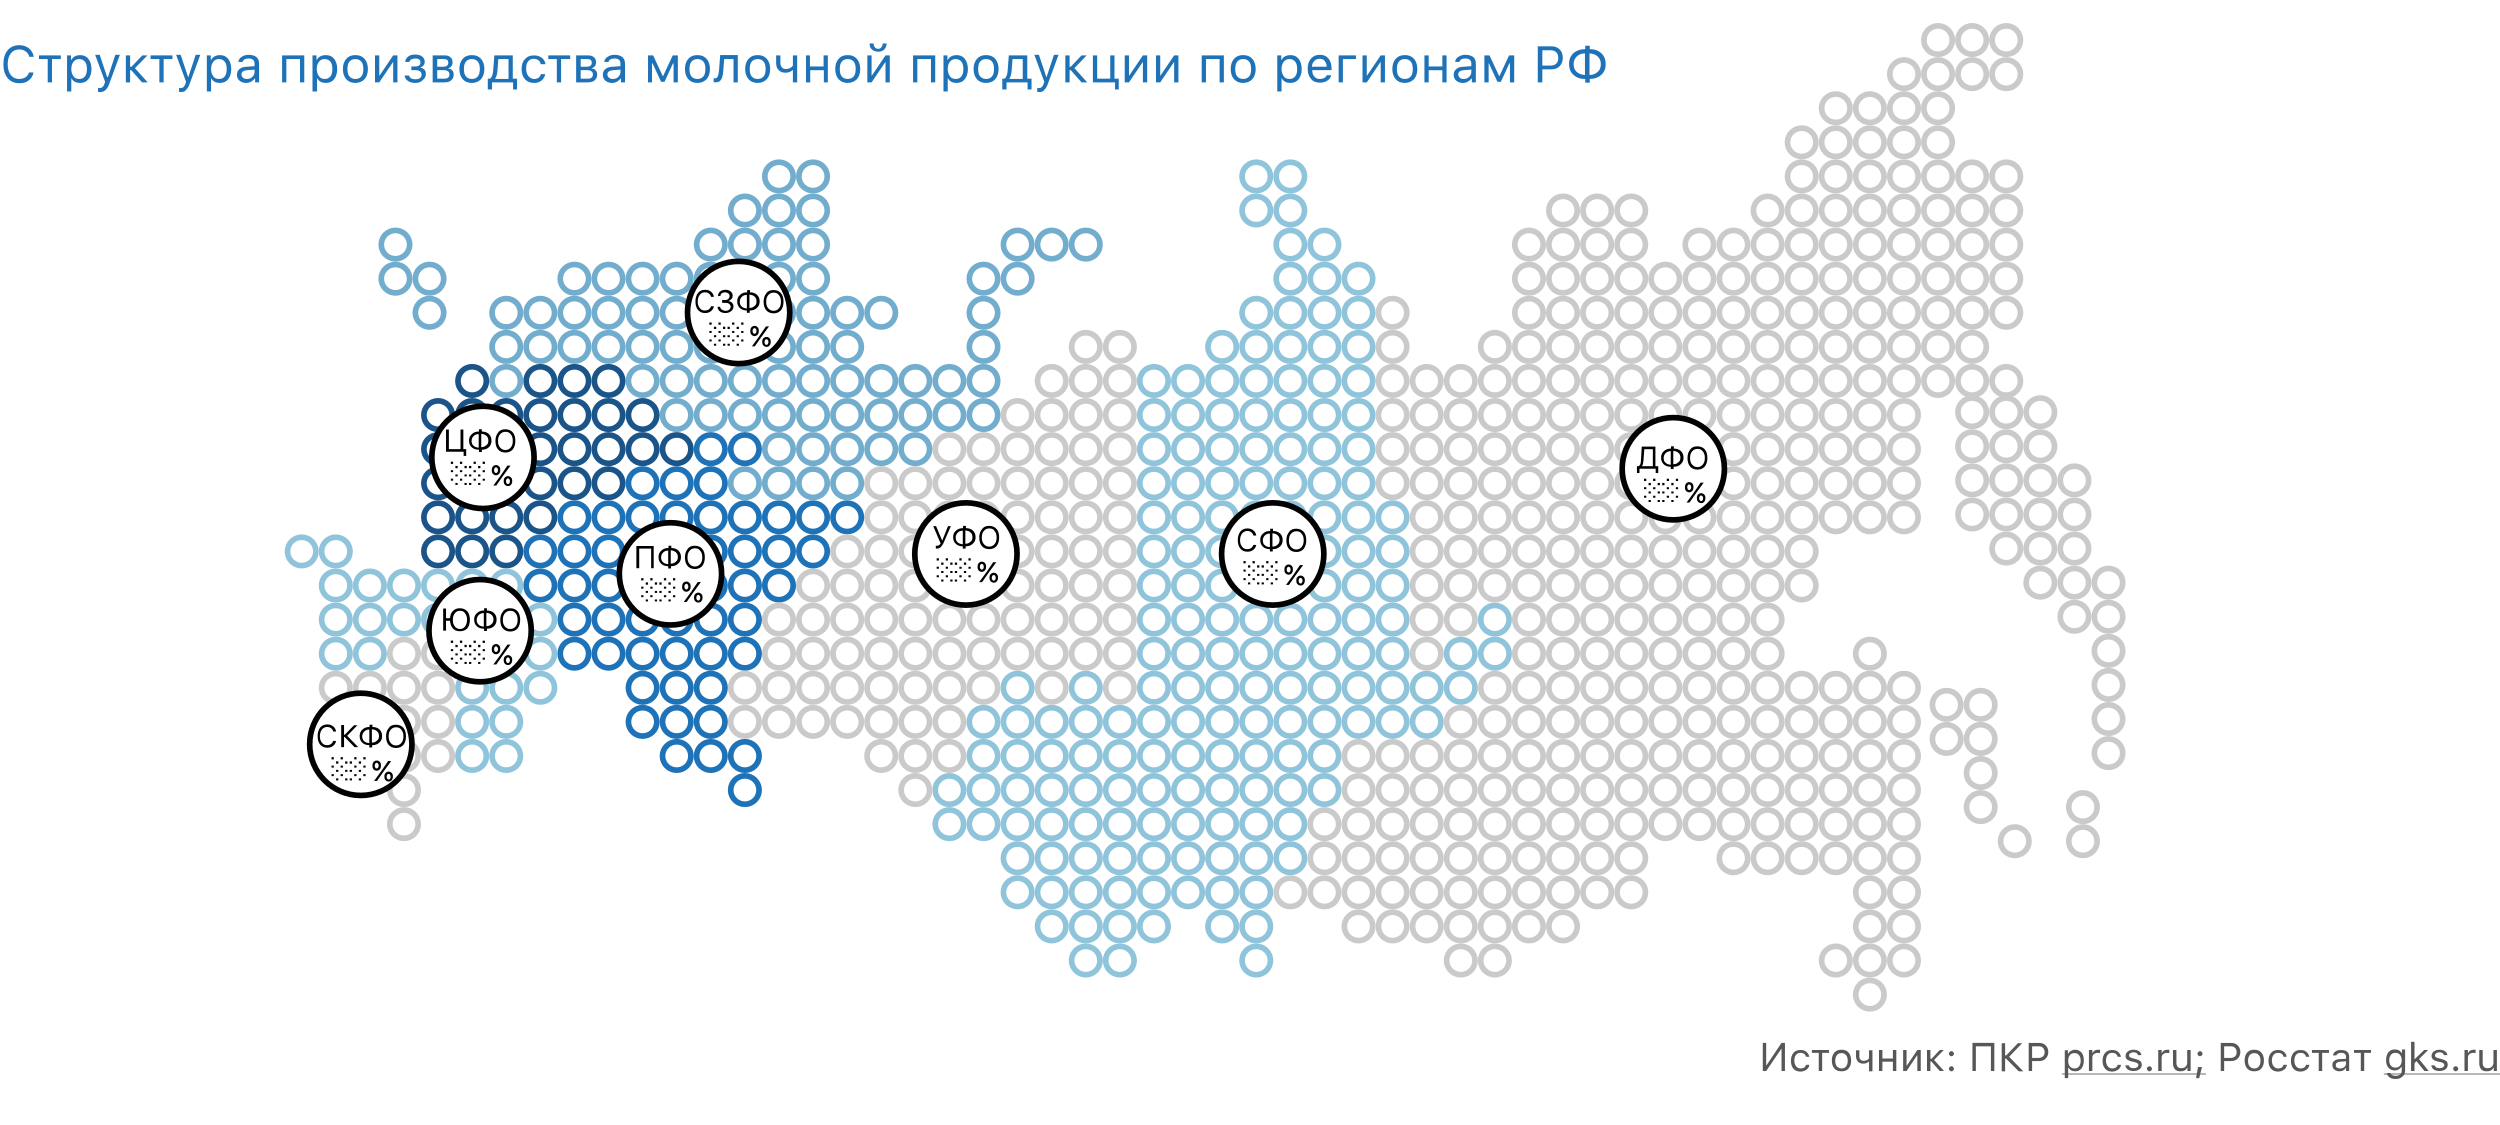<svg xmlns="http://www.w3.org/2000/svg" xmlns:xlink="http://www.w3.org/1999/xlink" id="Layer_1" x="0" y="0" version="1.1" viewBox="0 0 880 396" xml:space="preserve"><style>.st1{fill:none;stroke:#8fc4db;stroke-width:2}.st2{stroke:#cacacb}.st2,.st3,.st4,.st5{fill:none;stroke-width:2}.st6{stroke-width:2}.st3{stroke:#1e72b8}.st4{stroke:#72adce}.st5{stroke:#1a5489}.st6{fill:#fff;stroke:#020203}.st7{fill:#020203}.st16{fill:#575756}</style><path fill="#fff" d="M0 0h880v396H0z"/><circle cx="442.2" cy="134.1" r="5" class="st1"/><circle cx="430.2" cy="134.1" r="5" class="st1"/><circle cx="418.2" cy="134.1" r="5" class="st1"/><circle cx="406.2" cy="134.1" r="5" class="st1"/><circle cx="394.2" cy="134.1" r="5" class="st2"/><circle cx="382.2" cy="134.1" r="5" class="st2"/><circle cx="370.2" cy="134.1" r="5" class="st2"/><circle cx="442.2" cy="206.1" r="5" class="st1"/><circle cx="430.2" cy="206.1" r="5" class="st1"/><circle cx="418.2" cy="206.1" r="5" class="st1"/><circle cx="406.2" cy="206.1" r="5" class="st1"/><circle cx="394.2" cy="206.1" r="5" class="st2"/><circle cx="382.2" cy="206.1" r="5" class="st2"/><circle cx="370.2" cy="206.1" r="5" class="st2"/><circle cx="358.2" cy="206.1" r="5" class="st2"/><circle cx="346.2" cy="206.1" r="5" class="st2"/><circle cx="334.2" cy="206.1" r="5" class="st2"/><circle cx="322.2" cy="206.1" r="5" class="st2"/><circle cx="310.2" cy="206.1" r="5" class="st2"/><circle cx="298.2" cy="206.1" r="5" class="st2"/><circle cx="286.2" cy="206.1" r="5" class="st2"/><circle cx="274.2" cy="206.1" r="5" class="st3"/><circle cx="262.2" cy="206.1" r="5" class="st3"/><circle cx="250.2" cy="206.1" r="5" class="st3"/><circle cx="238.2" cy="206.1" r="5" class="st3"/><circle cx="226.2" cy="206.1" r="5" class="st3"/><circle cx="214.2" cy="206.1" r="5" class="st3"/><circle cx="202.2" cy="206.1" r="5" class="st3"/><circle cx="442.2" cy="278.1" r="5" class="st1"/><circle cx="430.2" cy="278.1" r="5" class="st1"/><circle cx="418.2" cy="278.1" r="5" class="st1"/><circle cx="406.2" cy="278.1" r="5" class="st1"/><circle cx="394.2" cy="278.1" r="5" class="st1"/><circle cx="382.2" cy="278.1" r="5" class="st1"/><circle cx="370.2" cy="278.1" r="5" class="st1"/><circle cx="358.2" cy="278.1" r="5" class="st1"/><circle cx="346.2" cy="278.1" r="5" class="st1"/><circle cx="334.2" cy="278.1" r="5" class="st1"/><circle cx="322.2" cy="278.1" r="5" class="st2"/><circle cx="442.2" cy="110.1" r="5" class="st1"/><circle cx="442.2" cy="182.1" r="5" class="st1"/><circle cx="430.2" cy="182.1" r="5" class="st1"/><circle cx="418.2" cy="182.1" r="5" class="st1"/><circle cx="406.2" cy="182.1" r="5" class="st1"/><circle cx="394.2" cy="182.1" r="5" class="st2"/><circle cx="382.2" cy="182.1" r="5" class="st2"/><circle cx="370.2" cy="182.1" r="5" class="st2"/><circle cx="358.2" cy="182.1" r="5" class="st2"/><circle cx="346.2" cy="182.1" r="5" class="st2"/><circle cx="334.2" cy="182.1" r="5" class="st2"/><circle cx="322.2" cy="182.1" r="5" class="st2"/><circle cx="310.2" cy="182.1" r="5" class="st2"/><circle cx="298.2" cy="182.1" r="5" class="st3"/><circle cx="286.2" cy="182.1" r="5" class="st3"/><circle cx="274.2" cy="182.1" r="5" class="st3"/><circle cx="262.2" cy="182.1" r="5" class="st3"/><circle cx="250.2" cy="182.1" r="5" class="st3"/><circle cx="238.2" cy="182.1" r="5" class="st3"/><circle cx="226.2" cy="182.1" r="5" class="st3"/><circle cx="214.2" cy="182.1" r="5" class="st3"/><circle cx="202.2" cy="182.1" r="5" class="st3"/><circle cx="442.2" cy="254.1" r="5" class="st1"/><circle cx="430.2" cy="254.1" r="5" class="st1"/><circle cx="418.2" cy="254.1" r="5" class="st1"/><circle cx="406.2" cy="254.1" r="5" class="st1"/><circle cx="394.2" cy="254.1" r="5" class="st1"/><circle cx="382.2" cy="254.1" r="5" class="st1"/><circle cx="370.2" cy="254.1" r="5" class="st1"/><circle cx="358.2" cy="254.1" r="5" class="st1"/><circle cx="346.2" cy="254.1" r="5" class="st1"/><circle cx="334.2" cy="254.1" r="5" class="st2"/><circle cx="322.2" cy="254.1" r="5" class="st2"/><circle cx="310.2" cy="254.1" r="5" class="st2"/><circle cx="298.2" cy="254.1" r="5" class="st2"/><circle cx="286.2" cy="254.1" r="5" class="st2"/><circle cx="274.2" cy="254.1" r="5" class="st2"/><circle cx="262.2" cy="254.1" r="5" class="st2"/><circle cx="250.2" cy="254.1" r="5" class="st3"/><circle cx="238.2" cy="254.1" r="5" class="st3"/><circle cx="226.2" cy="254.1" r="5" class="st3"/><circle cx="262.2" cy="266.1" r="5" class="st3"/><circle cx="250.2" cy="266.1" r="5" class="st3"/><circle cx="238.2" cy="266.1" r="5" class="st3"/><circle cx="262.2" cy="278.1" r="5" class="st3"/><circle cx="442.2" cy="146.1" r="5" class="st1"/><circle cx="430.2" cy="146.1" r="5" class="st1"/><circle cx="418.2" cy="146.1" r="5" class="st1"/><circle cx="406.2" cy="146.1" r="5" class="st1"/><circle cx="394.2" cy="146.1" r="5" class="st2"/><circle cx="382.2" cy="146.1" r="5" class="st2"/><circle cx="370.2" cy="146.1" r="5" class="st2"/><circle cx="358.2" cy="146.1" r="5" class="st2"/><circle cx="346.2" cy="146.1" r="5" class="st4"/><circle cx="346.2" cy="110.1" r="5" class="st4"/><circle cx="358.2" cy="98.1" r="5" class="st4"/><circle cx="346.2" cy="134.1" r="5" class="st4"/><circle cx="346.2" cy="98.1" r="5" class="st4"/><circle cx="358.2" cy="86.1" r="5" class="st4"/><circle cx="370.2" cy="86.1" r="5" class="st4"/><circle cx="382.2" cy="86.1" r="5" class="st4"/><circle cx="334.2" cy="146.1" r="5" class="st4"/><circle cx="322.2" cy="146.1" r="5" class="st4"/><circle cx="310.2" cy="146.1" r="5" class="st4"/><circle cx="298.2" cy="146.1" r="5" class="st4"/><circle cx="286.2" cy="146.1" r="5" class="st4"/><circle cx="274.2" cy="146.1" r="5" class="st4"/><circle cx="262.2" cy="146.1" r="5" class="st4"/><circle cx="250.2" cy="146.1" r="5" class="st4"/><circle cx="238.2" cy="146.1" r="5" class="st4"/><circle cx="226.2" cy="146.1" r="5" class="st5"/><circle cx="214.2" cy="146.1" r="5" class="st5"/><circle cx="202.2" cy="146.1" r="5" class="st5"/><circle cx="286.2" cy="98.1" r="5" class="st4"/><circle cx="274.2" cy="98.1" r="5" class="st4"/><circle cx="262.2" cy="98.1" r="5" class="st4"/><circle cx="250.2" cy="98.1" r="5" class="st4"/><circle cx="238.2" cy="98.1" r="5" class="st4"/><circle cx="226.2" cy="98.1" r="5" class="st4"/><circle cx="214.2" cy="98.1" r="5" class="st4"/><circle cx="202.2" cy="98.1" r="5" class="st4"/><circle cx="334.2" cy="134.1" r="5" class="st4"/><circle cx="322.2" cy="134.1" r="5" class="st4"/><circle cx="310.2" cy="134.1" r="5" class="st4"/><circle cx="298.2" cy="134.1" r="5" class="st4"/><circle cx="286.2" cy="134.1" r="5" class="st4"/><circle cx="274.2" cy="134.1" r="5" class="st4"/><circle cx="262.2" cy="134.1" r="5" class="st4"/><circle cx="250.2" cy="134.1" r="5" class="st4"/><circle cx="238.2" cy="134.1" r="5" class="st4"/><circle cx="226.2" cy="134.1" r="5" class="st4"/><circle cx="214.2" cy="134.1" r="5" class="st5"/><circle cx="202.2" cy="134.1" r="5" class="st5"/><circle cx="286.2" cy="86.1" r="5" class="st4"/><circle cx="274.2" cy="86.1" r="5" class="st4"/><circle cx="262.2" cy="86.1" r="5" class="st4"/><circle cx="250.2" cy="86.1" r="5" class="st4"/><circle cx="442.2" cy="218.1" r="5" class="st1"/><circle cx="430.2" cy="218.1" r="5" class="st1"/><circle cx="418.2" cy="218.1" r="5" class="st1"/><circle cx="406.2" cy="218.1" r="5" class="st1"/><circle cx="394.2" cy="218.1" r="5" class="st2"/><circle cx="382.2" cy="218.1" r="5" class="st2"/><circle cx="370.2" cy="218.1" r="5" class="st2"/><circle cx="358.2" cy="218.1" r="5" class="st2"/><circle cx="346.2" cy="218.1" r="5" class="st2"/><circle cx="334.2" cy="218.1" r="5" class="st2"/><circle cx="322.2" cy="218.1" r="5" class="st2"/><circle cx="310.2" cy="218.1" r="5" class="st2"/><circle cx="298.2" cy="218.1" r="5" class="st2"/><circle cx="286.2" cy="218.1" r="5" class="st2"/><circle cx="274.2" cy="218.1" r="5" class="st2"/><circle cx="262.2" cy="218.1" r="5" class="st3"/><circle cx="250.2" cy="218.1" r="5" class="st3"/><circle cx="238.2" cy="218.1" r="5" class="st3"/><circle cx="226.2" cy="218.1" r="5" class="st3"/><circle cx="214.2" cy="218.1" r="5" class="st3"/><circle cx="202.2" cy="218.1" r="5" class="st3"/><circle cx="442.2" cy="290.1" r="5" class="st1"/><circle cx="430.2" cy="290.1" r="5" class="st1"/><circle cx="418.2" cy="290.1" r="5" class="st1"/><circle cx="406.2" cy="290.1" r="5" class="st1"/><circle cx="394.2" cy="290.1" r="5" class="st1"/><circle cx="382.2" cy="290.1" r="5" class="st1"/><circle cx="370.2" cy="290.1" r="5" class="st1"/><circle cx="358.2" cy="290.1" r="5" class="st1"/><circle cx="346.2" cy="290.1" r="5" class="st1"/><circle cx="334.2" cy="290.1" r="5" class="st1"/><circle cx="442.2" cy="326.1" r="5" class="st1"/><circle cx="430.2" cy="326.1" r="5" class="st1"/><circle cx="406.2" cy="326.1" r="5" class="st1"/><circle cx="394.2" cy="326.1" r="5" class="st1"/><circle cx="382.2" cy="326.1" r="5" class="st1"/><circle cx="370.2" cy="326.1" r="5" class="st1"/><circle cx="442.2" cy="122.1" r="5" class="st1"/><circle cx="430.2" cy="122.1" r="5" class="st1"/><circle cx="394.2" cy="122.1" r="5" class="st2"/><circle cx="382.2" cy="122.1" r="5" class="st2"/><circle cx="442.2" cy="194.1" r="5" class="st1"/><circle cx="430.2" cy="194.1" r="5" class="st1"/><circle cx="418.2" cy="194.1" r="5" class="st1"/><circle cx="406.2" cy="194.1" r="5" class="st1"/><circle cx="394.2" cy="194.1" r="5" class="st2"/><circle cx="382.2" cy="194.1" r="5" class="st2"/><circle cx="370.2" cy="194.1" r="5" class="st2"/><circle cx="358.2" cy="194.1" r="5" class="st2"/><circle cx="346.2" cy="194.1" r="5" class="st2"/><circle cx="334.2" cy="194.1" r="5" class="st2"/><circle cx="322.2" cy="194.1" r="5" class="st2"/><circle cx="310.2" cy="194.1" r="5" class="st2"/><circle cx="298.2" cy="194.1" r="5" class="st2"/><circle cx="286.2" cy="194.1" r="5" class="st3"/><circle cx="274.2" cy="194.1" r="5" class="st3"/><circle cx="262.2" cy="194.1" r="5" class="st3"/><circle cx="250.2" cy="194.1" r="5" class="st3"/><circle cx="238.2" cy="194.1" r="5" class="st3"/><circle cx="226.2" cy="194.1" r="5" class="st3"/><circle cx="214.2" cy="194.1" r="5" class="st3"/><circle cx="202.2" cy="194.1" r="5" class="st3"/><circle cx="442.2" cy="266.1" r="5" class="st1"/><circle cx="430.2" cy="266.1" r="5" class="st1"/><circle cx="418.2" cy="266.1" r="5" class="st1"/><circle cx="406.2" cy="266.1" r="5" class="st1"/><circle cx="394.2" cy="266.1" r="5" class="st1"/><circle cx="382.2" cy="266.1" r="5" class="st1"/><circle cx="370.2" cy="266.1" r="5" class="st1"/><circle cx="358.2" cy="266.1" r="5" class="st1"/><circle cx="346.2" cy="266.1" r="5" class="st1"/><circle cx="334.2" cy="266.1" r="5" class="st2"/><circle cx="322.2" cy="266.1" r="5" class="st2"/><circle cx="310.2" cy="266.1" r="5" class="st2"/><circle cx="298.2" cy="122.1" r="5" class="st4"/><circle cx="286.2" cy="122.1" r="5" class="st4"/><circle cx="274.2" cy="122.1" r="5" class="st4"/><circle cx="262.2" cy="122.1" r="5" class="st4"/><circle cx="250.2" cy="122.1" r="5" class="st4"/><circle cx="238.2" cy="122.1" r="5" class="st4"/><circle cx="226.2" cy="122.1" r="5" class="st4"/><circle cx="214.2" cy="122.1" r="5" class="st4"/><circle cx="202.2" cy="122.1" r="5" class="st4"/><circle cx="286.2" cy="74.1" r="5" class="st4"/><circle cx="274.2" cy="74.1" r="5" class="st4"/><circle cx="262.2" cy="74.1" r="5" class="st4"/><circle cx="298.2" cy="110.1" r="5" class="st4"/><circle cx="286.2" cy="110.1" r="5" class="st4"/><circle cx="274.2" cy="110.1" r="5" class="st4"/><circle cx="262.2" cy="110.1" r="5" class="st4"/><circle cx="250.2" cy="110.1" r="5" class="st4"/><circle cx="238.2" cy="110.1" r="5" class="st4"/><circle cx="226.2" cy="110.1" r="5" class="st4"/><circle cx="214.2" cy="110.1" r="5" class="st4"/><circle cx="202.2" cy="110.1" r="5" class="st4"/><circle cx="286.2" cy="62.1" r="5" class="st4"/><circle cx="274.2" cy="62.1" r="5" class="st4"/><circle cx="310.2" cy="110.1" r="5" class="st4"/><circle cx="442.2" cy="158.1" r="5" class="st1"/><circle cx="430.2" cy="158.1" r="5" class="st1"/><circle cx="418.2" cy="158.1" r="5" class="st1"/><circle cx="406.2" cy="158.1" r="5" class="st1"/><circle cx="394.2" cy="158.1" r="5" class="st2"/><circle cx="382.2" cy="158.1" r="5" class="st2"/><circle cx="370.2" cy="158.1" r="5" class="st2"/><circle cx="358.2" cy="158.1" r="5" class="st2"/><circle cx="346.2" cy="158.1" r="5" class="st2"/><circle cx="346.2" cy="122.1" r="5" class="st4"/><circle cx="334.2" cy="158.1" r="5" class="st2"/><circle cx="322.2" cy="158.1" r="5" class="st4"/><circle cx="310.2" cy="158.1" r="5" class="st4"/><circle cx="298.2" cy="158.1" r="5" class="st4"/><circle cx="286.2" cy="158.1" r="5" class="st4"/><circle cx="274.2" cy="158.1" r="5" class="st4"/><circle cx="262.2" cy="158.1" r="5" class="st3"/><circle cx="250.2" cy="158.1" r="5" class="st3"/><circle cx="238.2" cy="158.1" r="5" class="st5"/><circle cx="226.2" cy="158.1" r="5" class="st5"/><circle cx="214.2" cy="158.1" r="5" class="st5"/><circle cx="202.2" cy="158.1" r="5" class="st5"/><circle cx="442.2" cy="230.1" r="5" class="st1"/><circle cx="430.2" cy="230.1" r="5" class="st1"/><circle cx="418.2" cy="230.1" r="5" class="st1"/><circle cx="406.2" cy="230.1" r="5" class="st1"/><circle cx="394.2" cy="230.1" r="5" class="st2"/><circle cx="382.2" cy="230.1" r="5" class="st2"/><circle cx="370.2" cy="230.1" r="5" class="st2"/><circle cx="358.2" cy="230.1" r="5" class="st2"/><circle cx="346.2" cy="230.1" r="5" class="st2"/><circle cx="334.2" cy="230.1" r="5" class="st2"/><circle cx="322.2" cy="230.1" r="5" class="st2"/><circle cx="310.2" cy="230.1" r="5" class="st2"/><circle cx="298.2" cy="230.1" r="5" class="st2"/><circle cx="286.2" cy="230.1" r="5" class="st2"/><circle cx="274.2" cy="230.1" r="5" class="st2"/><circle cx="262.2" cy="230.1" r="5" class="st3"/><circle cx="250.2" cy="230.1" r="5" class="st3"/><circle cx="238.2" cy="230.1" r="5" class="st3"/><circle cx="226.2" cy="230.1" r="5" class="st3"/><circle cx="214.2" cy="230.1" r="5" class="st3"/><circle cx="202.2" cy="230.1" r="5" class="st3"/><circle cx="442.2" cy="302.1" r="5" class="st1"/><circle cx="430.2" cy="302.1" r="5" class="st1"/><circle cx="418.2" cy="302.1" r="5" class="st1"/><circle cx="406.2" cy="302.1" r="5" class="st1"/><circle cx="394.2" cy="302.1" r="5" class="st1"/><circle cx="382.2" cy="302.1" r="5" class="st1"/><circle cx="370.2" cy="302.1" r="5" class="st1"/><circle cx="358.2" cy="302.1" r="5" class="st1"/><circle cx="442.2" cy="338.1" r="5" class="st1"/><circle cx="394.2" cy="338.1" r="5" class="st1"/><circle cx="382.2" cy="338.1" r="5" class="st1"/><circle cx="442.2" cy="170.1" r="5" class="st1"/><circle cx="430.2" cy="170.1" r="5" class="st1"/><circle cx="418.2" cy="170.1" r="5" class="st1"/><circle cx="406.2" cy="170.1" r="5" class="st1"/><circle cx="394.2" cy="170.1" r="5" class="st2"/><circle cx="382.2" cy="170.1" r="5" class="st2"/><circle cx="370.2" cy="170.1" r="5" class="st2"/><circle cx="358.2" cy="170.1" r="5" class="st2"/><circle cx="346.2" cy="170.1" r="5" class="st2"/><circle cx="334.2" cy="170.1" r="5" class="st2"/><circle cx="322.2" cy="170.1" r="5" class="st2"/><circle cx="310.2" cy="170.1" r="5" class="st2"/><circle cx="298.2" cy="170.1" r="5" class="st4"/><circle cx="286.2" cy="170.1" r="5" class="st4"/><circle cx="274.2" cy="170.1" r="5" class="st4"/><circle cx="262.2" cy="170.1" r="5" class="st4"/><circle cx="250.2" cy="170.1" r="5" class="st3"/><circle cx="238.2" cy="170.1" r="5" class="st3"/><circle cx="226.2" cy="170.1" r="5" class="st3"/><circle cx="214.2" cy="170.1" r="5" class="st5"/><circle cx="202.2" cy="170.1" r="5" class="st5"/><circle cx="190.2" cy="218.1" r="5" class="st1"/><circle cx="190.2" cy="194.1" r="5" class="st3"/><circle cx="190.2" cy="158.1" r="5" class="st5"/><circle cx="190.2" cy="110.1" r="5" class="st4"/><circle cx="190.2" cy="146.1" r="5" class="st5"/><circle cx="190.2" cy="230.1" r="5" class="st1"/><circle cx="190.2" cy="206.1" r="5" class="st3"/><circle cx="190.2" cy="134.1" r="5" class="st5"/><circle cx="190.2" cy="122.1" r="5" class="st4"/><circle cx="190.2" cy="170.1" r="5" class="st5"/><circle cx="190.2" cy="242.1" r="5" class="st1"/><circle cx="190.2" cy="182.1" r="5" class="st5"/><circle cx="178.2" cy="218.1" r="5" class="st1"/><circle cx="178.2" cy="194.1" r="5" class="st5"/><circle cx="178.2" cy="158.1" r="5" class="st5"/><circle cx="178.2" cy="110.1" r="5" class="st4"/><circle cx="178.2" cy="146.1" r="5" class="st5"/><circle cx="178.2" cy="230.1" r="5" class="st1"/><circle cx="178.2" cy="254.1" r="5" class="st1"/><circle cx="178.2" cy="206.1" r="5" class="st1"/><circle cx="178.2" cy="134.1" r="5" class="st4"/><circle cx="178.2" cy="122.1" r="5" class="st4"/><circle cx="178.2" cy="170.1" r="5" class="st5"/><circle cx="178.2" cy="242.1" r="5" class="st1"/><circle cx="178.2" cy="266.1" r="5" class="st1"/><circle cx="178.2" cy="182.1" r="5" class="st5"/><circle cx="166.2" cy="218.1" r="5" class="st1"/><circle cx="154.2" cy="218.1" r="5" class="st1"/><circle cx="142.2" cy="218.1" r="5" class="st1"/><circle cx="130.2" cy="218.1" r="5" class="st1"/><circle cx="118.2" cy="194.1" r="5" class="st1"/><circle cx="106.2" cy="194.1" r="5" class="st1"/><circle cx="166.2" cy="194.1" r="5" class="st5"/><circle cx="154.2" cy="194.1" r="5" class="st5"/><circle cx="166.2" cy="158.1" r="5" class="st5"/><circle cx="154.2" cy="158.1" r="5" class="st5"/><circle cx="166.2" cy="146.1" r="5" class="st5"/><circle cx="154.2" cy="146.1" r="5" class="st5"/><circle cx="151.2" cy="110.1" r="5" class="st4"/><circle cx="151.2" cy="98.1" r="5" class="st4"/><circle cx="139.2" cy="98.1" r="5" class="st4"/><circle cx="139.2" cy="86.1" r="5" class="st4"/><circle cx="166.2" cy="230.1" r="5" class="st1"/><circle cx="154.2" cy="230.1" r="5" class="st2"/><circle cx="142.2" cy="230.1" r="5" class="st2"/><circle cx="130.2" cy="230.1" r="5" class="st1"/><circle cx="118.2" cy="206.1" r="5" class="st1"/><circle cx="166.2" cy="254.1" r="5" class="st1"/><circle cx="154.2" cy="254.1" r="5" class="st2"/><circle cx="142.2" cy="254.1" r="5" class="st2"/><circle cx="130.2" cy="254.1" r="5" class="st2"/><circle cx="118.2" cy="230.1" r="5" class="st1"/><circle cx="142.2" cy="278.1" r="5" class="st2"/><circle cx="166.2" cy="206.1" r="5" class="st1"/><circle cx="154.2" cy="206.1" r="5" class="st1"/><circle cx="142.2" cy="206.1" r="5" class="st1"/><circle cx="130.2" cy="206.1" r="5" class="st1"/><circle cx="166.2" cy="134.1" r="5" class="st5"/><circle cx="166.2" cy="170.1" r="5" class="st5"/><circle cx="154.2" cy="170.1" r="5" class="st5"/><circle cx="166.2" cy="242.1" r="5" class="st1"/><circle cx="154.2" cy="242.1" r="5" class="st2"/><circle cx="142.2" cy="242.1" r="5" class="st2"/><circle cx="130.2" cy="242.1" r="5" class="st2"/><circle cx="118.2" cy="218.1" r="5" class="st1"/><circle cx="166.2" cy="266.1" r="5" class="st1"/><circle cx="154.2" cy="266.1" r="5" class="st2"/><circle cx="142.2" cy="266.1" r="5" class="st2"/><circle cx="130.2" cy="266.1" r="5" class="st2"/><circle cx="118.2" cy="242.1" r="5" class="st2"/><circle cx="142.2" cy="290.1" r="5" class="st2"/><circle cx="166.2" cy="182.1" r="5" class="st5"/><circle cx="154.2" cy="182.1" r="5" class="st5"/><circle cx="442.2" cy="242.1" r="5" class="st1"/><circle cx="430.2" cy="242.1" r="5" class="st1"/><circle cx="418.2" cy="242.1" r="5" class="st1"/><circle cx="406.2" cy="242.1" r="5" class="st1"/><circle cx="394.2" cy="242.1" r="5" class="st2"/><circle cx="382.2" cy="242.1" r="5" class="st1"/><circle cx="370.2" cy="242.1" r="5" class="st2"/><circle cx="358.2" cy="242.1" r="5" class="st1"/><circle cx="346.2" cy="242.1" r="5" class="st2"/><circle cx="334.2" cy="242.1" r="5" class="st2"/><circle cx="322.2" cy="242.1" r="5" class="st2"/><circle cx="310.2" cy="242.1" r="5" class="st2"/><circle cx="298.2" cy="242.1" r="5" class="st2"/><circle cx="286.2" cy="242.1" r="5" class="st2"/><circle cx="274.2" cy="242.1" r="5" class="st2"/><circle cx="262.2" cy="242.1" r="5" class="st2"/><circle cx="250.2" cy="242.1" r="5" class="st3"/><circle cx="238.2" cy="242.1" r="5" class="st3"/><circle cx="226.2" cy="242.1" r="5" class="st3"/><circle cx="442.2" cy="314.1" r="5" class="st1"/><circle cx="430.2" cy="314.1" r="5" class="st1"/><circle cx="418.2" cy="314.1" r="5" class="st1"/><circle cx="406.2" cy="314.1" r="5" class="st1"/><circle cx="394.2" cy="314.1" r="5" class="st1"/><circle cx="382.2" cy="314.1" r="5" class="st1"/><circle cx="370.2" cy="314.1" r="5" class="st1"/><circle cx="358.2" cy="314.1" r="5" class="st1"/><circle cx="454.2" cy="134.1" r="5" class="st1"/><circle cx="466.2" cy="134.1" r="5" class="st1"/><circle cx="478.2" cy="146.1" r="5" class="st1"/><circle cx="526.2" cy="146.1" r="5" class="st2"/><circle cx="574.2" cy="146.1" r="5" class="st2"/><circle cx="574.2" cy="98.1" r="5" class="st2"/><circle cx="490.2" cy="158.1" r="5" class="st2"/><circle cx="538.2" cy="158.1" r="5" class="st2"/><circle cx="538.2" cy="110.1" r="5" class="st2"/><circle cx="586.2" cy="158.1" r="5" class="st2"/><circle cx="586.2" cy="110.1" r="5" class="st2"/><circle cx="502.2" cy="182.1" r="5" class="st2"/><circle cx="550.2" cy="182.1" r="5" class="st2"/><circle cx="598.2" cy="182.1" r="5" class="st2"/><circle cx="514.2" cy="182.1" r="5" class="st2"/><circle cx="562.2" cy="182.1" r="5" class="st2"/><circle cx="610.2" cy="182.1" r="5" class="st2"/><circle cx="622.2" cy="182.1" r="5" class="st2"/><circle cx="634.2" cy="158.1" r="5" class="st2"/><circle cx="658.2" cy="158.1" r="5" class="st2"/><circle cx="454.2" cy="74.1" r="5" class="st1"/><circle cx="442.2" cy="74.1" r="5" class="st1"/><circle cx="454.2" cy="206.1" r="5" class="st1"/><circle cx="466.2" cy="206.1" r="5" class="st1"/><circle cx="478.2" cy="218.1" r="5" class="st1"/><circle cx="526.2" cy="218.1" r="5" class="st1"/><circle cx="574.2" cy="218.1" r="5" class="st2"/><circle cx="490.2" cy="230.1" r="5" class="st1"/><circle cx="538.2" cy="230.1" r="5" class="st2"/><circle cx="586.2" cy="230.1" r="5" class="st2"/><circle cx="502.2" cy="254.1" r="5" class="st1"/><circle cx="550.2" cy="254.1" r="5" class="st2"/><circle cx="598.2" cy="254.1" r="5" class="st2"/><circle cx="514.2" cy="254.1" r="5" class="st2"/><circle cx="562.2" cy="254.1" r="5" class="st2"/><circle cx="610.2" cy="254.1" r="5" class="st2"/><circle cx="622.2" cy="254.1" r="5" class="st2"/><circle cx="634.2" cy="266.1" r="5" class="st2"/><circle cx="646.2" cy="266.1" r="5" class="st2"/><circle cx="658.2" cy="266.1" r="5" class="st2"/><circle cx="670.2" cy="266.1" r="5" class="st2"/><circle cx="658.2" cy="326.1" r="5" class="st2"/><circle cx="670.2" cy="326.1" r="5" class="st2"/><circle cx="697.2" cy="272.1" r="5" class="st2"/><circle cx="454.2" cy="278.1" r="5" class="st1"/><circle cx="466.2" cy="278.1" r="5" class="st1"/><circle cx="478.2" cy="290.1" r="5" class="st2"/><circle cx="526.2" cy="290.1" r="5" class="st2"/><circle cx="574.2" cy="290.1" r="5" class="st2"/><circle cx="490.2" cy="302.1" r="5" class="st2"/><circle cx="538.2" cy="302.1" r="5" class="st2"/><circle cx="502.2" cy="326.1" r="5" class="st2"/><circle cx="550.2" cy="326.1" r="5" class="st2"/><circle cx="514.2" cy="326.1" r="5" class="st2"/><circle cx="514.2" cy="338.1" r="5" class="st2"/><circle cx="526.2" cy="338.1" r="5" class="st2"/><circle cx="454.2" cy="110.1" r="5" class="st1"/><circle cx="466.2" cy="110.1" r="5" class="st1"/><circle cx="478.2" cy="122.1" r="5" class="st1"/><circle cx="490.2" cy="134.1" r="5" class="st2"/><circle cx="538.2" cy="134.1" r="5" class="st2"/><circle cx="538.2" cy="86.1" r="5" class="st2"/><circle cx="586.2" cy="134.1" r="5" class="st2"/><circle cx="526.2" cy="122.1" r="5" class="st2"/><circle cx="502.2" cy="158.1" r="5" class="st2"/><circle cx="550.2" cy="158.1" r="5" class="st2"/><circle cx="550.2" cy="110.1" r="5" class="st2"/><circle cx="598.2" cy="158.1" r="5" class="st2"/><circle cx="598.2" cy="110.1" r="5" class="st2"/><circle cx="514.2" cy="158.1" r="5" class="st2"/><circle cx="562.2" cy="158.1" r="5" class="st2"/><circle cx="562.2" cy="110.1" r="5" class="st2"/><circle cx="610.2" cy="158.1" r="5" class="st2"/><circle cx="622.2" cy="158.1" r="5" class="st2"/><circle cx="634.2" cy="134.1" r="5" class="st2"/><circle cx="658.2" cy="134.1" r="5" class="st2"/><circle cx="610.2" cy="110.1" r="5" class="st2"/><circle cx="622.2" cy="110.1" r="5" class="st2"/><circle cx="634.2" cy="86.1" r="5" class="st2"/><circle cx="658.2" cy="86.1" r="5" class="st2"/><circle cx="454.2" cy="182.1" r="5" class="st1"/><circle cx="466.2" cy="182.1" r="5" class="st1"/><circle cx="478.2" cy="194.1" r="5" class="st1"/><circle cx="526.2" cy="194.1" r="5" class="st2"/><circle cx="574.2" cy="194.1" r="5" class="st2"/><circle cx="490.2" cy="206.1" r="5" class="st1"/><circle cx="538.2" cy="206.1" r="5" class="st2"/><circle cx="586.2" cy="206.1" r="5" class="st2"/><circle cx="502.2" cy="230.1" r="5" class="st2"/><circle cx="550.2" cy="230.1" r="5" class="st2"/><circle cx="598.2" cy="230.1" r="5" class="st2"/><circle cx="514.2" cy="230.1" r="5" class="st1"/><circle cx="562.2" cy="230.1" r="5" class="st2"/><circle cx="610.2" cy="230.1" r="5" class="st2"/><circle cx="622.2" cy="230.1" r="5" class="st2"/><circle cx="634.2" cy="242.1" r="5" class="st2"/><circle cx="646.2" cy="242.1" r="5" class="st2"/><circle cx="658.2" cy="242.1" r="5" class="st2"/><circle cx="670.2" cy="242.1" r="5" class="st2"/><circle cx="658.2" cy="230.1" r="5" class="st2"/><circle cx="454.2" cy="254.1" r="5" class="st1"/><circle cx="466.2" cy="254.1" r="5" class="st1"/><circle cx="478.2" cy="266.1" r="5" class="st2"/><circle cx="526.2" cy="266.1" r="5" class="st2"/><circle cx="574.2" cy="266.1" r="5" class="st2"/><circle cx="490.2" cy="278.1" r="5" class="st2"/><circle cx="538.2" cy="278.1" r="5" class="st2"/><circle cx="586.2" cy="278.1" r="5" class="st2"/><circle cx="502.2" cy="302.1" r="5" class="st2"/><circle cx="550.2" cy="302.1" r="5" class="st2"/><circle cx="514.2" cy="302.1" r="5" class="st2"/><circle cx="562.2" cy="302.1" r="5" class="st2"/><circle cx="610.2" cy="302.1" r="5" class="st2"/><circle cx="622.2" cy="302.1" r="5" class="st2"/><circle cx="454.2" cy="146.1" r="5" class="st1"/><circle cx="466.2" cy="146.1" r="5" class="st1"/><circle cx="478.2" cy="158.1" r="5" class="st1"/><circle cx="526.2" cy="158.1" r="5" class="st2"/><circle cx="574.2" cy="158.1" r="5" class="st2"/><circle cx="574.2" cy="110.1" r="5" class="st2"/><circle cx="490.2" cy="170.1" r="5" class="st2"/><circle cx="538.2" cy="170.1" r="5" class="st2"/><circle cx="538.2" cy="122.1" r="5" class="st2"/><circle cx="586.2" cy="170.1" r="5" class="st2"/><circle cx="586.2" cy="122.1" r="5" class="st2"/><circle cx="502.2" cy="194.1" r="5" class="st2"/><circle cx="550.2" cy="194.1" r="5" class="st2"/><circle cx="598.2" cy="194.1" r="5" class="st2"/><circle cx="514.2" cy="194.1" r="5" class="st2"/><circle cx="562.2" cy="194.1" r="5" class="st2"/><circle cx="610.2" cy="194.1" r="5" class="st2"/><circle cx="622.2" cy="194.1" r="5" class="st2"/><circle cx="634.2" cy="170.1" r="5" class="st2"/><circle cx="658.2" cy="170.1" r="5" class="st2"/><circle cx="658.2" cy="182.1" r="5" class="st2"/><circle cx="454.2" cy="86.1" r="5" class="st1"/><circle cx="466.2" cy="86.1" r="5" class="st1"/><circle cx="478.2" cy="98.1" r="5" class="st1"/><circle cx="490.2" cy="110.1" r="5" class="st2"/><circle cx="502.2" cy="134.1" r="5" class="st2"/><circle cx="550.2" cy="134.1" r="5" class="st2"/><circle cx="550.2" cy="86.1" r="5" class="st2"/><circle cx="550.2" cy="74.1" r="5" class="st2"/><circle cx="598.2" cy="134.1" r="5" class="st2"/><circle cx="598.2" cy="86.1" r="5" class="st2"/><circle cx="514.2" cy="134.1" r="5" class="st2"/><circle cx="562.2" cy="134.1" r="5" class="st2"/><circle cx="562.2" cy="86.1" r="5" class="st2"/><circle cx="562.2" cy="74.1" r="5" class="st2"/><circle cx="610.2" cy="134.1" r="5" class="st2"/><circle cx="622.2" cy="134.1" r="5" class="st2"/><circle cx="634.2" cy="110.1" r="5" class="st2"/><circle cx="658.2" cy="110.1" r="5" class="st2"/><circle cx="610.2" cy="86.1" r="5" class="st2"/><circle cx="622.2" cy="86.1" r="5" class="st2"/><circle cx="634.2" cy="62.1" r="5" class="st2"/><circle cx="658.2" cy="62.1" r="5" class="st2"/><circle cx="622.2" cy="74.1" r="5" class="st2"/><circle cx="634.2" cy="50.1" r="5" class="st2"/><circle cx="658.2" cy="50.1" r="5" class="st2"/><circle cx="454.2" cy="218.1" r="5" class="st1"/><circle cx="466.2" cy="218.1" r="5" class="st1"/><circle cx="478.2" cy="230.1" r="5" class="st1"/><circle cx="526.2" cy="230.1" r="5" class="st1"/><circle cx="574.2" cy="230.1" r="5" class="st2"/><circle cx="490.2" cy="242.1" r="5" class="st1"/><circle cx="538.2" cy="242.1" r="5" class="st2"/><circle cx="586.2" cy="242.1" r="5" class="st2"/><circle cx="502.2" cy="266.1" r="5" class="st2"/><circle cx="550.2" cy="266.1" r="5" class="st2"/><circle cx="598.2" cy="266.1" r="5" class="st2"/><circle cx="514.2" cy="266.1" r="5" class="st2"/><circle cx="562.2" cy="266.1" r="5" class="st2"/><circle cx="610.2" cy="266.1" r="5" class="st2"/><circle cx="622.2" cy="266.1" r="5" class="st2"/><circle cx="634.2" cy="278.1" r="5" class="st2"/><circle cx="646.2" cy="278.1" r="5" class="st2"/><circle cx="658.2" cy="278.1" r="5" class="st2"/><circle cx="670.2" cy="278.1" r="5" class="st2"/><circle cx="658.2" cy="338.1" r="5" class="st2"/><circle cx="670.2" cy="338.1" r="5" class="st2"/><circle cx="697.2" cy="284.1" r="5" class="st2"/><circle cx="454.2" cy="290.1" r="5" class="st1"/><circle cx="466.2" cy="290.1" r="5" class="st2"/><circle cx="478.2" cy="302.1" r="5" class="st2"/><circle cx="526.2" cy="302.1" r="5" class="st2"/><circle cx="574.2" cy="302.1" r="5" class="st2"/><circle cx="490.2" cy="314.1" r="5" class="st2"/><circle cx="538.2" cy="314.1" r="5" class="st2"/><circle cx="454.2" cy="122.1" r="5" class="st1"/><circle cx="466.2" cy="122.1" r="5" class="st1"/><circle cx="478.2" cy="134.1" r="5" class="st1"/><circle cx="526.2" cy="134.1" r="5" class="st2"/><circle cx="574.2" cy="134.1" r="5" class="st2"/><circle cx="574.2" cy="86.1" r="5" class="st2"/><circle cx="574.2" cy="74.1" r="5" class="st2"/><circle cx="490.2" cy="146.1" r="5" class="st2"/><circle cx="538.2" cy="146.1" r="5" class="st2"/><circle cx="538.2" cy="98.1" r="5" class="st2"/><circle cx="586.2" cy="146.1" r="5" class="st2"/><circle cx="586.2" cy="98.1" r="5" class="st2"/><circle cx="502.2" cy="170.1" r="5" class="st2"/><circle cx="550.2" cy="170.1" r="5" class="st2"/><circle cx="550.2" cy="122.1" r="5" class="st2"/><circle cx="598.2" cy="170.1" r="5" class="st2"/><circle cx="598.2" cy="122.1" r="5" class="st2"/><circle cx="514.2" cy="170.1" r="5" class="st2"/><circle cx="562.2" cy="170.1" r="5" class="st2"/><circle cx="562.2" cy="122.1" r="5" class="st2"/><circle cx="610.2" cy="170.1" r="5" class="st2"/><circle cx="622.2" cy="170.1" r="5" class="st2"/><circle cx="634.2" cy="146.1" r="5" class="st2"/><circle cx="658.2" cy="146.1" r="5" class="st2"/><circle cx="610.2" cy="122.1" r="5" class="st2"/><circle cx="622.2" cy="122.1" r="5" class="st2"/><circle cx="634.2" cy="98.1" r="5" class="st2"/><circle cx="658.2" cy="98.1" r="5" class="st2"/><circle cx="454.2" cy="62.1" r="5" class="st1"/><circle cx="442.2" cy="62.1" r="5" class="st1"/><circle cx="454.2" cy="194.1" r="5" class="st1"/><circle cx="466.2" cy="194.1" r="5" class="st1"/><circle cx="478.2" cy="206.1" r="5" class="st1"/><circle cx="526.2" cy="206.1" r="5" class="st2"/><circle cx="574.2" cy="206.1" r="5" class="st2"/><circle cx="490.2" cy="218.1" r="5" class="st1"/><circle cx="538.2" cy="218.1" r="5" class="st2"/><circle cx="586.2" cy="218.1" r="5" class="st2"/><circle cx="502.2" cy="242.1" r="5" class="st1"/><circle cx="550.2" cy="242.1" r="5" class="st2"/><circle cx="598.2" cy="242.1" r="5" class="st2"/><circle cx="514.2" cy="242.1" r="5" class="st1"/><circle cx="562.2" cy="242.1" r="5" class="st2"/><circle cx="610.2" cy="242.1" r="5" class="st2"/><circle cx="622.2" cy="242.1" r="5" class="st2"/><circle cx="634.2" cy="254.1" r="5" class="st2"/><circle cx="646.2" cy="254.1" r="5" class="st2"/><circle cx="658.2" cy="254.1" r="5" class="st2"/><circle cx="670.2" cy="254.1" r="5" class="st2"/><circle cx="658.2" cy="314.1" r="5" class="st2"/><circle cx="670.2" cy="314.1" r="5" class="st2"/><circle cx="697.2" cy="260.1" r="5" class="st2"/><circle cx="454.2" cy="266.1" r="5" class="st1"/><circle cx="466.2" cy="266.1" r="5" class="st1"/><circle cx="478.2" cy="278.1" r="5" class="st2"/><circle cx="526.2" cy="278.1" r="5" class="st2"/><circle cx="574.2" cy="278.1" r="5" class="st2"/><circle cx="490.2" cy="290.1" r="5" class="st2"/><circle cx="538.2" cy="290.1" r="5" class="st2"/><circle cx="586.2" cy="290.1" r="5" class="st2"/><circle cx="502.2" cy="314.1" r="5" class="st2"/><circle cx="550.2" cy="314.1" r="5" class="st2"/><circle cx="514.2" cy="314.1" r="5" class="st2"/><circle cx="562.2" cy="314.1" r="5" class="st2"/><circle cx="454.2" cy="158.1" r="5" class="st1"/><circle cx="466.2" cy="158.1" r="5" class="st1"/><circle cx="478.2" cy="170.1" r="5" class="st1"/><circle cx="526.2" cy="170.1" r="5" class="st2"/><circle cx="574.2" cy="170.1" r="5" class="st2"/><circle cx="574.2" cy="122.1" r="5" class="st2"/><circle cx="490.2" cy="182.1" r="5" class="st1"/><circle cx="538.2" cy="182.1" r="5" class="st2"/><circle cx="586.2" cy="182.1" r="5" class="st2"/><circle cx="502.2" cy="206.1" r="5" class="st2"/><circle cx="550.2" cy="206.1" r="5" class="st2"/><circle cx="598.2" cy="206.1" r="5" class="st2"/><circle cx="514.2" cy="206.1" r="5" class="st2"/><circle cx="562.2" cy="206.1" r="5" class="st2"/><circle cx="610.2" cy="206.1" r="5" class="st2"/><circle cx="622.2" cy="206.1" r="5" class="st2"/><circle cx="634.2" cy="182.1" r="5" class="st2"/><circle cx="670.2" cy="26.1" r="5" class="st2"/><circle cx="682.2" cy="26.1" r="5" class="st2"/><circle cx="694.2" cy="26.1" r="5" class="st2"/><circle cx="706.2" cy="26.1" r="5" class="st2"/><circle cx="634.2" cy="194.1" r="5" class="st2"/><circle cx="634.2" cy="206.1" r="5" class="st2"/><circle cx="658.2" cy="38.1" r="5" class="st2"/><circle cx="454.2" cy="98.1" r="5" class="st1"/><circle cx="466.2" cy="98.1" r="5" class="st1"/><circle cx="478.2" cy="110.1" r="5" class="st1"/><circle cx="490.2" cy="122.1" r="5" class="st2"/><circle cx="502.2" cy="146.1" r="5" class="st2"/><circle cx="550.2" cy="146.1" r="5" class="st2"/><circle cx="550.2" cy="98.1" r="5" class="st2"/><circle cx="598.2" cy="146.1" r="5" class="st2"/><circle cx="598.2" cy="98.1" r="5" class="st2"/><circle cx="514.2" cy="146.1" r="5" class="st2"/><circle cx="562.2" cy="146.1" r="5" class="st2"/><circle cx="562.2" cy="98.1" r="5" class="st2"/><circle cx="610.2" cy="146.1" r="5" class="st2"/><circle cx="622.2" cy="146.1" r="5" class="st2"/><circle cx="634.2" cy="122.1" r="5" class="st2"/><circle cx="658.2" cy="122.1" r="5" class="st2"/><circle cx="610.2" cy="98.1" r="5" class="st2"/><circle cx="622.2" cy="98.1" r="5" class="st2"/><circle cx="634.2" cy="74.1" r="5" class="st2"/><circle cx="658.2" cy="74.1" r="5" class="st2"/><circle cx="646.2" cy="146.1" r="5" class="st2"/><circle cx="670.2" cy="146.1" r="5" class="st2"/><circle cx="646.2" cy="122.1" r="5" class="st2"/><circle cx="670.2" cy="122.1" r="5" class="st2"/><circle cx="682.2" cy="122.1" r="5" class="st2"/><circle cx="682.2" cy="134.1" r="5" class="st2"/><circle cx="694.2" cy="122.1" r="5" class="st2"/><circle cx="694.2" cy="169.1" r="5" class="st2"/><circle cx="694.2" cy="181.1" r="5" class="st2"/><circle cx="706.2" cy="169.1" r="5" class="st2"/><circle cx="718.2" cy="169.1" r="5" class="st2"/><circle cx="706.2" cy="181.1" r="5" class="st2"/><circle cx="706.2" cy="193.1" r="5" class="st2"/><circle cx="718.2" cy="181.1" r="5" class="st2"/><circle cx="694.2" cy="134.1" r="5" class="st2"/><circle cx="706.2" cy="134.1" r="5" class="st2"/><circle cx="718.2" cy="193.1" r="5" class="st2"/><circle cx="646.2" cy="74.1" r="5" class="st2"/><circle cx="670.2" cy="74.1" r="5" class="st2"/><circle cx="682.2" cy="74.1" r="5" class="st2"/><circle cx="694.2" cy="74.1" r="5" class="st2"/><circle cx="706.2" cy="74.1" r="5" class="st2"/><circle cx="646.2" cy="158.1" r="5" class="st2"/><circle cx="670.2" cy="158.1" r="5" class="st2"/><circle cx="646.2" cy="98.1" r="5" class="st2"/><circle cx="670.2" cy="98.1" r="5" class="st2"/><circle cx="682.2" cy="98.1" r="5" class="st2"/><circle cx="694.2" cy="98.1" r="5" class="st2"/><circle cx="694.2" cy="145.1" r="5" class="st2"/><circle cx="706.2" cy="145.1" r="5" class="st2"/><circle cx="718.2" cy="145.1" r="5" class="st2"/><circle cx="706.2" cy="98.1" r="5" class="st2"/><circle cx="646.2" cy="50.1" r="5" class="st2"/><circle cx="670.2" cy="50.1" r="5" class="st2"/><circle cx="682.2" cy="50.1" r="5" class="st2"/><circle cx="646.2" cy="38.1" r="5" class="st2"/><circle cx="670.2" cy="38.1" r="5" class="st2"/><circle cx="682.2" cy="38.1" r="5" class="st2"/><circle cx="646.2" cy="134.1" r="5" class="st2"/><circle cx="670.2" cy="134.1" r="5" class="st2"/><circle cx="682.2" cy="14.1" r="5" class="st2"/><circle cx="694.2" cy="14.1" r="5" class="st2"/><circle cx="706.2" cy="14.1" r="5" class="st2"/><circle cx="646.2" cy="86.1" r="5" class="st2"/><circle cx="670.2" cy="86.1" r="5" class="st2"/><circle cx="682.2" cy="86.1" r="5" class="st2"/><circle cx="694.2" cy="86.1" r="5" class="st2"/><circle cx="706.2" cy="86.1" r="5" class="st2"/><circle cx="646.2" cy="170.1" r="5" class="st2"/><circle cx="646.2" cy="182.1" r="5" class="st2"/><circle cx="670.2" cy="170.1" r="5" class="st2"/><circle cx="670.2" cy="182.1" r="5" class="st2"/><circle cx="646.2" cy="110.1" r="5" class="st2"/><circle cx="670.2" cy="110.1" r="5" class="st2"/><circle cx="682.2" cy="110.1" r="5" class="st2"/><circle cx="694.2" cy="110.1" r="5" class="st2"/><circle cx="694.2" cy="157.1" r="5" class="st2"/><circle cx="706.2" cy="157.1" r="5" class="st2"/><circle cx="718.2" cy="157.1" r="5" class="st2"/><circle cx="730.2" cy="181.1" r="5" class="st2"/><circle cx="730.2" cy="193.1" r="5" class="st2"/><circle cx="730.2" cy="205.1" r="5" class="st2"/><circle cx="718.2" cy="205.1" r="5" class="st2"/><circle cx="730.2" cy="217.1" r="5" class="st2"/><circle cx="730.2" cy="169.1" r="5" class="st2"/><circle cx="742.2" cy="217.1" r="5" class="st2"/><circle cx="742.2" cy="229.1" r="5" class="st2"/><circle cx="742.2" cy="253.1" r="5" class="st2"/><circle cx="733.2" cy="284.1" r="5" class="st2"/><circle cx="685.2" cy="248.1" r="5" class="st2"/><circle cx="742.2" cy="241.1" r="5" class="st2"/><circle cx="742.2" cy="265.1" r="5" class="st2"/><circle cx="733.2" cy="296.1" r="5" class="st2"/><circle cx="685.2" cy="260.1" r="5" class="st2"/><circle cx="709.2" cy="296.1" r="5" class="st2"/><circle cx="742.2" cy="205.1" r="5" class="st2"/><circle cx="706.2" cy="110.1" r="5" class="st2"/><circle cx="646.2" cy="62.1" r="5" class="st2"/><circle cx="670.2" cy="62.1" r="5" class="st2"/><circle cx="682.2" cy="62.1" r="5" class="st2"/><circle cx="694.2" cy="62.1" r="5" class="st2"/><circle cx="706.2" cy="62.1" r="5" class="st2"/><circle cx="454.2" cy="230.1" r="5" class="st1"/><circle cx="466.2" cy="230.1" r="5" class="st1"/><circle cx="478.2" cy="242.1" r="5" class="st1"/><circle cx="526.2" cy="242.1" r="5" class="st2"/><circle cx="574.2" cy="242.1" r="5" class="st2"/><circle cx="490.2" cy="254.1" r="5" class="st1"/><circle cx="538.2" cy="254.1" r="5" class="st2"/><circle cx="586.2" cy="254.1" r="5" class="st2"/><circle cx="502.2" cy="278.1" r="5" class="st2"/><circle cx="550.2" cy="278.1" r="5" class="st2"/><circle cx="598.2" cy="278.1" r="5" class="st2"/><circle cx="514.2" cy="278.1" r="5" class="st2"/><circle cx="562.2" cy="278.1" r="5" class="st2"/><circle cx="610.2" cy="278.1" r="5" class="st2"/><circle cx="622.2" cy="278.1" r="5" class="st2"/><circle cx="634.2" cy="290.1" r="5" class="st2"/><circle cx="646.2" cy="290.1" r="5" class="st2"/><circle cx="658.2" cy="290.1" r="5" class="st2"/><circle cx="670.2" cy="290.1" r="5" class="st2"/><circle cx="658.2" cy="350.1" r="5" class="st2"/><circle cx="454.2" cy="302.1" r="5" class="st1"/><circle cx="466.2" cy="302.1" r="5" class="st2"/><circle cx="478.2" cy="314.1" r="5" class="st2"/><circle cx="526.2" cy="314.1" r="5" class="st2"/><circle cx="574.2" cy="314.1" r="5" class="st2"/><circle cx="490.2" cy="326.1" r="5" class="st2"/><circle cx="538.2" cy="326.1" r="5" class="st2"/><circle cx="454.2" cy="170.1" r="5" class="st1"/><circle cx="466.2" cy="170.1" r="5" class="st1"/><circle cx="478.2" cy="182.1" r="5" class="st1"/><circle cx="526.2" cy="182.1" r="5" class="st2"/><circle cx="574.2" cy="182.1" r="5" class="st2"/><circle cx="490.2" cy="194.1" r="5" class="st1"/><circle cx="538.2" cy="194.1" r="5" class="st2"/><circle cx="586.2" cy="194.1" r="5" class="st2"/><circle cx="502.2" cy="218.1" r="5" class="st2"/><circle cx="550.2" cy="218.1" r="5" class="st2"/><circle cx="598.2" cy="218.1" r="5" class="st2"/><circle cx="514.2" cy="218.1" r="5" class="st2"/><circle cx="562.2" cy="218.1" r="5" class="st2"/><circle cx="610.2" cy="218.1" r="5" class="st2"/><circle cx="622.2" cy="218.1" r="5" class="st2"/><circle cx="454.2" cy="242.1" r="5" class="st1"/><circle cx="466.2" cy="242.1" r="5" class="st1"/><circle cx="478.2" cy="254.1" r="5" class="st1"/><circle cx="526.2" cy="254.1" r="5" class="st2"/><circle cx="574.2" cy="254.1" r="5" class="st2"/><circle cx="490.2" cy="266.1" r="5" class="st2"/><circle cx="538.2" cy="266.1" r="5" class="st2"/><circle cx="586.2" cy="266.1" r="5" class="st2"/><circle cx="502.2" cy="290.1" r="5" class="st2"/><circle cx="550.2" cy="290.1" r="5" class="st2"/><circle cx="598.2" cy="290.1" r="5" class="st2"/><circle cx="514.2" cy="290.1" r="5" class="st2"/><circle cx="562.2" cy="290.1" r="5" class="st2"/><circle cx="610.2" cy="290.1" r="5" class="st2"/><circle cx="622.2" cy="290.1" r="5" class="st2"/><circle cx="634.2" cy="302.1" r="5" class="st2"/><circle cx="646.2" cy="302.1" r="5" class="st2"/><circle cx="658.2" cy="302.1" r="5" class="st2"/><circle cx="670.2" cy="302.1" r="5" class="st2"/><circle cx="697.2" cy="248.1" r="5" class="st2"/><circle cx="646.2" cy="338.1" r="5" class="st2"/><circle cx="454.2" cy="314.1" r="5" class="st2"/><circle cx="466.2" cy="314.1" r="5" class="st2"/><circle cx="478.2" cy="326.1" r="5" class="st2"/><circle cx="526.2" cy="326.1" r="5" class="st2"/><circle cx="170" cy="161" r="18" class="st6"/><circle cx="260" cy="110" r="18" class="st6"/><circle cx="236" cy="202" r="18" class="st6"/><circle cx="340" cy="195" r="18" class="st6"/><circle cx="448" cy="195" r="18" class="st6"/><circle cx="589" cy="165" r="18" class="st6"/><circle cx="169" cy="222" r="18" class="st6"/><circle cx="127" cy="262" r="18" class="st6"/><path d="M163.2 160.5V159H157v-7.8h1v6.9h4.1v-6.9h1v6.9h1v2.4h-.9zm5.3-7.7c-.7 0-1.3.2-1.8.7-.4.4-.7 1-.7 1.7s.2 1.3.7 1.7c.4.4 1 .6 1.8.7v-4.8zm3.4 2.3c0-.7-.2-1.3-.7-1.7-.4-.4-1-.6-1.8-.7v4.7c.7 0 1.3-.2 1.8-.7.5-.3.7-.9.7-1.6zm-3.4 3.2c-1 0-1.9-.3-2.5-.9-.6-.6-.9-1.3-.9-2.3s.3-1.7 1-2.3c.6-.6 1.4-.9 2.5-.9v-.8h1v.8c1 0 1.9.3 2.5.9.6.6.9 1.3.9 2.3 0 1-.3 1.7-.9 2.3-.6.6-1.4.9-2.5.9v.8h-1v-.8zm9.4-7.2c1.1 0 2 .4 2.6 1.1.6.7.9 1.7.9 3 0 1.2-.3 2.2-.9 3-.6.7-1.5 1.1-2.6 1.1s-2-.4-2.6-1.1c-.6-.7-.9-1.7-.9-3 0-1.2.3-2.2 1-3 .5-.8 1.4-1.1 2.5-1.1zm0 .9c-.8 0-1.4.3-1.9.9-.5.6-.7 1.3-.7 2.3s.2 1.7.7 2.3c.5.6 1.1.9 1.9.9.8 0 1.4-.3 1.9-.9.5-.6.7-1.3.7-2.3 0-1-.2-1.7-.7-2.3-.5-.7-1.1-.9-1.9-.9zm-16 70.2c-1 0-1.9-.3-2.5-1-.6-.7-.9-1.6-1-2.7H157v3.5h-1v-7.8h1v3.4h1.4c.1-1.1.4-2 1.1-2.6.6-.6 1.4-.9 2.4-.9 1.1 0 1.9.4 2.6 1.1.6.7.9 1.7.9 3 0 1.2-.3 2.2-.9 3-.6.6-1.5 1-2.6 1zm0-7.2c-.8 0-1.4.3-1.8.9-.5.6-.7 1.3-.7 2.3s.2 1.7.7 2.3c.4.6 1.1.9 1.8.9.8 0 1.4-.3 1.8-.9.4-.6.7-1.3.7-2.3 0-1-.2-1.7-.7-2.3-.4-.7-1-.9-1.8-.9zm8.4.8c-.7 0-1.3.2-1.8.7-.4.4-.7 1-.7 1.7s.2 1.3.7 1.7c.4.4 1 .6 1.8.7v-4.8zm3.4 2.3c0-.7-.2-1.3-.7-1.7-.4-.4-1-.6-1.8-.7v4.7c.7 0 1.3-.2 1.8-.7.4-.3.7-.9.7-1.6zm-3.4 3.2c-1 0-1.9-.3-2.5-.9-.6-.6-.9-1.3-.9-2.3s.3-1.7 1-2.3c.6-.6 1.4-.9 2.5-.9v-.8h1v.8c1 0 1.9.3 2.5.9.6.6.9 1.3.9 2.3 0 1-.3 1.7-.9 2.3-.6.6-1.4.9-2.5.9v.8h-1v-.8zm9.3-7.2c1.1 0 2 .4 2.6 1.1.6.7.9 1.7.9 3 0 1.2-.3 2.2-.9 3-.6.7-1.5 1.1-2.6 1.1s-2-.4-2.6-1.1c-.6-.7-.9-1.7-.9-3 0-1.2.3-2.2 1-3 .5-.8 1.4-1.1 2.5-1.1zm0 .9c-.8 0-1.4.3-1.9.9-.5.6-.7 1.3-.7 2.3s.2 1.7.7 2.3c.5.6 1.1.9 1.9.9.8 0 1.4-.3 1.9-.9.5-.6.7-1.3.7-2.3 0-1-.2-1.7-.7-2.3-.5-.7-1.1-.9-1.9-.9zm49.6-15v-6.9H225v6.9h-1v-7.8h6.1v7.8h-.9zm6-6.2c-.7 0-1.3.2-1.8.7-.4.4-.7 1-.7 1.7s.2 1.3.7 1.7c.4.4 1 .6 1.8.7v-4.8zm3.4 2.3c0-.7-.2-1.3-.7-1.7-.4-.4-1-.6-1.8-.7v4.7c.7 0 1.3-.2 1.8-.7.5-.3.7-.9.7-1.6zm-3.4 3.2c-1 0-1.9-.3-2.5-.9-.6-.6-.9-1.3-.9-2.3s.3-1.7 1-2.3c.6-.6 1.4-.9 2.5-.9v-.8h1v.8c1 0 1.9.3 2.5.9.6.6.9 1.3.9 2.3 0 1-.3 1.7-1 2.3-.6.6-1.4.9-2.5.9v.8h-1v-.8zm9.4-7.2c1.1 0 2 .4 2.6 1.1.6.7.9 1.7.9 3 0 1.2-.3 2.2-.9 3-.6.7-1.5 1.1-2.6 1.1s-2-.4-2.6-1.1c-.6-.7-.9-1.7-.9-3 0-1.2.3-2.2 1-3 .5-.8 1.4-1.1 2.5-1.1zm0 .9c-.8 0-1.4.3-1.9.9-.5.6-.7 1.3-.7 2.3s.2 1.7.7 2.3c.5.6 1.1.9 1.9.9.8 0 1.4-.3 1.9-.9.5-.6.7-1.3.7-2.3 0-1-.2-1.7-.7-2.3-.5-.7-1.1-.9-1.9-.9zm85.2.1c-.2 0-.3 0-.4-.1v-.9h.4c.6 0 1-.3 1.3-.8l-2.6-6.1h1l2.1 5h.1l2-5h1l-2.4 5.5c-.3.8-.7 1.4-1 1.7-.4.5-.9.7-1.5.7zm9.1-6.3c-.7 0-1.3.2-1.8.7-.4.4-.7 1-.7 1.7s.2 1.3.7 1.7c.4.4 1 .6 1.8.7v-4.8zm3.4 2.3c0-.7-.2-1.3-.7-1.7-.4-.4-1-.6-1.8-.7v4.7c.7 0 1.3-.2 1.8-.7.5-.3.7-.9.7-1.6zm-3.4 3.2c-1 0-1.9-.3-2.5-.9-.6-.6-.9-1.3-.9-2.3s.3-1.7 1-2.3c.6-.6 1.4-.9 2.5-.9v-.8h1v.8c1 0 1.9.3 2.5.9.6.6.9 1.3.9 2.3 0 1-.3 1.7-1 2.3-.6.6-1.4.9-2.5.9v.8h-1v-.8zm9.3-7.2c1.1 0 2 .4 2.6 1.1.6.7.9 1.7.9 3 0 1.2-.3 2.2-.9 3-.6.7-1.5 1.1-2.6 1.1s-2-.4-2.6-1.1c-.6-.7-.9-1.7-.9-3 0-1.2.3-2.2 1-3 .6-.8 1.4-1.1 2.5-1.1zm0 .9c-.8 0-1.4.3-1.9.9-.5.6-.7 1.3-.7 2.3s.2 1.7.7 2.3c.5.6 1.1.9 1.9.9.8 0 1.4-.3 1.9-.9.5-.6.7-1.3.7-2.3 0-1-.2-1.7-.7-2.3-.4-.7-1.1-.9-1.9-.9zm90.9 8.2c-1.1 0-1.9-.4-2.5-1.1-.6-.7-.9-1.7-.9-3 0-1.2.3-2.2.9-3 .6-.7 1.4-1.1 2.5-1.1.8 0 1.5.2 2.1.7.6.5.9 1.1 1 1.8h-1c-.1-.5-.4-.9-.8-1.2-.4-.3-.8-.4-1.4-.4-.7 0-1.3.3-1.8.9-.4.6-.7 1.3-.7 2.3s.2 1.7.7 2.3c.4.6 1 .9 1.8.9.5 0 1-.1 1.4-.4.4-.3.6-.6.8-1.1h1c-.1.7-.5 1.3-1 1.7-.6.5-1.3.7-2.1.7zm7.9-6.4c-.7 0-1.3.2-1.8.7-.4.4-.7 1-.7 1.7s.2 1.3.7 1.7c.4.4 1 .6 1.8.7v-4.8zm3.4 2.3c0-.7-.2-1.3-.7-1.7-.4-.4-1-.6-1.8-.7v4.7c.7 0 1.3-.2 1.8-.7.4-.3.7-.9.7-1.6zm-3.4 3.2c-1 0-1.9-.3-2.5-.9-.6-.6-.9-1.3-.9-2.3s.3-1.7 1-2.3c.6-.6 1.4-.9 2.5-.9v-.8h1v.8c1 0 1.9.3 2.5.9.6.6.9 1.3.9 2.3 0 1-.3 1.7-1 2.3-.6.6-1.4.9-2.5.9v.8h-1v-.8zm9.3-7.2c1.1 0 2 .4 2.6 1.1.6.7.9 1.7.9 3 0 1.2-.3 2.2-.9 3-.6.7-1.5 1.1-2.6 1.1s-2-.4-2.6-1.1c-.6-.7-.9-1.7-.9-3 0-1.2.3-2.2 1-3 .5-.8 1.4-1.1 2.5-1.1zm0 .9c-.8 0-1.4.3-1.9.9-.5.6-.7 1.3-.7 2.3s.2 1.7.7 2.3c.5.6 1.1.9 1.9.9.8 0 1.4-.3 1.9-.9.5-.6.7-1.3.7-2.3 0-1-.2-1.7-.7-2.3-.5-.7-1.1-.9-1.9-.9zm122.2-24.9c-.1.9-.2 1.6-.5 1.9v.1h3.8v-6h-3l-.3 4zm-1.4 4.4h-.9v-2.4h.6c.5-.3.8-.9.8-2l.3-4.9h4.8v6.9h1v2.4h-.9V165h-5.7v1.5zm11-7.7c-.7 0-1.3.2-1.8.7-.4.4-.7 1-.7 1.7s.2 1.3.7 1.7c.4.4 1 .6 1.8.7v-4.8zm3.4 2.3c0-.7-.2-1.3-.7-1.7-.4-.4-1-.6-1.8-.7v4.7c.7 0 1.3-.2 1.8-.7.5-.3.7-.9.7-1.6zm-3.4 3.2c-1 0-1.9-.3-2.5-.9-.6-.6-.9-1.3-.9-2.3s.3-1.7 1-2.3c.6-.6 1.4-.9 2.5-.9v-.8h1v.8c1 0 1.9.3 2.5.9.6.6.9 1.3.9 2.3 0 1-.3 1.7-1 2.3-.6.6-1.4.9-2.5.9v.8h-1v-.8zm9.4-7.2c1.1 0 2 .4 2.6 1.1.6.7.9 1.7.9 3 0 1.2-.3 2.2-.9 3-.6.7-1.5 1.1-2.6 1.1s-2-.4-2.6-1.1c-.6-.7-.9-1.7-.9-3 0-1.2.3-2.2 1-3 .5-.8 1.4-1.1 2.5-1.1zm0 .9c-.8 0-1.4.3-1.9.9-.5.6-.7 1.3-.7 2.3s.2 1.7.7 2.3c.5.6 1.1.9 1.9.9.8 0 1.4-.3 1.9-.9.5-.6.7-1.3.7-2.3 0-1-.2-1.7-.7-2.3-.5-.7-1.1-.9-1.9-.9zM115.2 263.2c-1.1 0-1.9-.4-2.5-1.1-.6-.7-.9-1.7-.9-3 0-1.2.3-2.2.9-3 .6-.7 1.4-1.1 2.5-1.1.8 0 1.5.2 2.1.7.6.5.9 1.1 1 1.8h-1c-.1-.5-.4-.9-.8-1.2-.4-.3-.8-.4-1.4-.4-.7 0-1.3.3-1.8.9-.4.6-.7 1.3-.7 2.3s.2 1.7.7 2.3c.4.6 1 .9 1.8.9.5 0 1-.1 1.4-.4.4-.3.6-.6.8-1.1h1c-.1.7-.5 1.3-1 1.7-.6.5-1.3.7-2.1.7zm6.1-4.5l3.3-3.4h1.2l-3.6 3.7 3.9 4h-1.3l-3.5-3.6h-.2v3.6h-1v-7.8h1v3.4h.2zm8.7-1.9c-.7 0-1.3.2-1.8.7-.4.4-.7 1-.7 1.7s.2 1.3.7 1.7c.4.4 1 .6 1.8.7v-4.8zm3.4 2.3c0-.7-.2-1.3-.7-1.7-.4-.4-1-.6-1.8-.7v4.7c.7 0 1.3-.2 1.8-.7.5-.3.7-.9.7-1.6zm-3.4 3.2c-1 0-1.9-.3-2.5-.9-.6-.6-.9-1.3-.9-2.3s.3-1.7 1-2.3c.6-.6 1.4-.9 2.5-.9v-.8h1v.8c1 0 1.9.3 2.5.9.6.6.9 1.3.9 2.3 0 1-.3 1.7-1 2.3-.6.6-1.4.9-2.5.9v.8h-1v-.8zm9.4-7.2c1.1 0 2 .4 2.6 1.1.6.7.9 1.7.9 3s-.3 2.2-.9 3c-.6.7-1.5 1.1-2.6 1.1s-2-.4-2.6-1.1c-.6-.7-.9-1.7-.9-3s.3-2.2 1-3c.5-.8 1.4-1.1 2.5-1.1zm0 .9c-.8 0-1.4.3-1.9.9-.5.6-.7 1.3-.7 2.3s.2 1.7.7 2.3c.5.6 1.1.9 1.9.9.8 0 1.4-.3 1.9-.9.5-.6.7-1.3.7-2.3 0-1-.2-1.7-.7-2.3-.5-.7-1.1-.9-1.9-.9zm108.8-145.8c-1.1 0-1.9-.4-2.5-1.1-.6-.7-.9-1.7-.9-3 0-1.2.3-2.2.9-3 .6-.7 1.4-1.1 2.5-1.1.8 0 1.5.2 2.1.7.6.5.9 1.1 1 1.8h-1c-.1-.5-.4-.9-.8-1.2-.4-.3-.8-.4-1.4-.4-.7 0-1.3.3-1.8.9-.4.6-.7 1.3-.7 2.3s.2 1.7.7 2.3c.4.6 1 .9 1.8.9.5 0 1-.1 1.4-.4.4-.3.6-.6.8-1.1h1c-.1.7-.5 1.3-1 1.7-.6.5-1.3.7-2.1.7zm6.1-4.6h1c.5 0 .8-.1 1.1-.4.3-.3.4-.6.4-1s-.1-.7-.4-.9c-.3-.2-.7-.4-1.1-.4-.5 0-.9.1-1.2.3-.3.2-.5.5-.5 1h-.9c.1-.7.3-1.2.8-1.6.5-.4 1.1-.6 1.9-.6.7 0 1.3.2 1.8.6.5.4.7.9.7 1.5 0 .4-.1.8-.4 1.1-.3.3-.6.6-1 .7v.1c.5.1.9.2 1.2.6.3.3.5.8.5 1.3 0 .6-.3 1.2-.8 1.6-.5.4-1.2.7-2 .7s-1.5-.2-2-.6c-.5-.4-.8-.9-.8-1.6h.9c0 .4.2.7.6 1 .3.2.8.4 1.3.4s1-.1 1.3-.4c.3-.3.5-.6.5-1s-.2-.8-.5-1c-.3-.3-.8-.4-1.4-.4h-1.1v-1zm8.6-1.8c-.7 0-1.3.2-1.8.7-.4.4-.7 1-.7 1.7s.2 1.3.7 1.7c.4.4 1 .6 1.8.7v-4.8zm3.4 2.3c0-.7-.2-1.3-.7-1.7-.4-.4-1-.6-1.8-.7v4.7c.7 0 1.3-.2 1.8-.7.5-.3.7-.9.7-1.6zm-3.4 3.2c-1 0-1.9-.3-2.5-.9-.6-.6-.9-1.3-.9-2.3 0-1 .3-1.7 1-2.3.6-.6 1.4-.9 2.5-.9v-.8h1v.8c1 0 1.9.3 2.5.9.6.6.9 1.3.9 2.3 0 1-.3 1.7-1 2.3-.6.6-1.4.9-2.5.9v.8h-1v-.8zm9.4-7.2c1.1 0 2 .4 2.6 1.1.6.7.9 1.7.9 3 0 1.2-.3 2.2-.9 3-.6.7-1.5 1.1-2.6 1.1s-2-.4-2.6-1.1c-.6-.7-.9-1.7-.9-3 0-1.2.3-2.2 1-3 .5-.8 1.4-1.1 2.5-1.1zm0 .9c-.8 0-1.4.3-1.9.9-.5.6-.7 1.3-.7 2.3s.2 1.7.7 2.3c.5.6 1.1.9 1.9.9.8 0 1.4-.3 1.9-.9.5-.6.7-1.3.7-2.3 0-1-.2-1.7-.7-2.3-.5-.7-1.1-.9-1.9-.9z"/><path d="M178.8 170.4c.2 0 .4-.1.5-.3.1-.2.2-.4.2-.7 0-.3-.1-.5-.2-.7-.1-.2-.3-.3-.5-.3s-.4.1-.5.3c-.1.2-.2.4-.2.7 0 .3.1.5.2.7.1.2.3.3.5.3zm0 .7c-.5 0-.8-.2-1.1-.5-.3-.3-.4-.7-.4-1.3 0-.5.1-.9.4-1.2.3-.3.7-.5 1.1-.5s.8.2 1.1.5c.3.3.4.7.4 1.2s-.1.9-.4 1.3c-.3.4-.7.5-1.1.5zm-4.2-3.8c-.5 0-.8-.2-1.1-.5-.3-.3-.4-.7-.4-1.3 0-.5.1-.9.4-1.3.3-.3.7-.5 1.1-.5.5 0 .8.2 1.1.5.3.3.4.7.4 1.3 0 .5-.1.9-.4 1.3-.3.3-.7.5-1.1.5zm-1 3.7l2.7-3.7 2.3-3.4h1.1l-2.7 3.7-2.3 3.3h-1.1zm1-4.5c.2 0 .4-.1.5-.3.1-.2.2-.4.2-.7 0-.3-.1-.5-.2-.7-.1-.2-.3-.3-.5-.3s-.4.1-.5.3c-.1.2-.2.4-.2.7 0 .3.1.5.2.7.1.2.3.3.5.3z" class="st7"/><defs><path id="SVGID_1_" d="M158 162h13.3v8.7H158z"/></defs><clipPath id="SVGID_2_"><use overflow="visible" xlink:href="#SVGID_1_"/></clipPath><g clip-path="url(#SVGID_2_)"><path d="M153.9 164h.8v.8h-.8v-.8zm3.2 0h.8v.8h-.8v-.8zm3.2 0h.8v.8h-.8v-.8zm-4.8 1.5h.8v.7h-.8v-.7zm3.2 0h.8v.7h-.8v-.7zm3.2 0h.8v.7h-.8v-.7zm-1.6 1.5h.8v.7h-.8v-.7zm-3.2 0h.8v.7h-.8v-.7zm-3.2 0h.8v.7h-.8v-.7zm8 1.5h.8v.7h-.8v-.7zm-3.2 0h.8v.7h-.8v-.7zm-3.2 0h.8v.7h-.8v-.7zm-1.6 1.5h.8v.8h-.8v-.8zm3.2 0h.8v.8h-.8v-.8zm3.2 0h.8v.8h-.8v-.8zm1.6 1.5h.8v.7h-.8v-.7zm-3.2 0h.8v.7h-.8v-.7zm-3.2 0h.8v.7h-.8v-.7zm-1.6 1.5h.8v.8h-.8v-.8zm3.2 0h.8v.8h-.8v-.8zm3.2 0h.8v.8h-.8v-.8zm-4.8 1.5h.8v.7h-.8v-.7zm3.2 0h.8v.7h-.8v-.7zm3.2 0h.8v.7h-.8v-.7zm-1.6 1.5h.8v.8h-.8v-.8zm-3.2 0h.8v.8h-.8v-.8zm-3.2 0h.8v.8h-.8v-.8zm1.6 1.5h.8v.7h-.8v-.7zm3.2 0h.8v.7h-.8v-.7zm3.2 0h.8v.7h-.8v-.7zm-6.4-15h.8v.8h-.8v-.8zm3.2 0h.8v.8h-.8v-.8zm3.2 0h.8v.8h-.8v-.8zm-8-1.5h.8v.7h-.8v-.7zm3.2 0h.8v.7h-.8v-.7zm3.2 0h.8v.7h-.8v-.7zm3.2 3h.8v.8h-.8v-.8zm0 3h.8v.7h-.8v-.7zm0 3h.8v.8h-.8v-.8zm0 3h.8v.8h-.8v-.8zm0 3h.8v.8h-.8v-.8zm0-15h.8v.7h-.8v-.7zm1.6 3h.8v.8h-.8v-.8zm3.2 0h.8v.8h-.8v-.8zm3.2 0h.8v.8h-.8v-.8zm-4.8 1.5h.8v.7h-.8v-.7zm3.2 0h.8v.7h-.8v-.7zm3.2 0h.8v.7h-.8v-.7zm-1.6 1.5h.8v.7h-.8v-.7zm-3.2 0h.8v.7h-.8v-.7zm-3.2 0h.8v.7h-.8v-.7zm8 1.5h.8v.7h-.8v-.7zm-3.2 0h.8v.7h-.8v-.7zm-3.2 0h.8v.7h-.8v-.7zm-1.6 1.5h.8v.8h-.8v-.8zm3.2 0h.8v.8h-.8v-.8zm3.2 0h.8v.8h-.8v-.8zm1.6 1.5h.8v.7h-.8v-.7zm-3.2 0h.8v.7h-.8v-.7zm-3.2 0h.8v.7h-.8v-.7zm-1.6 1.5h.8v.8h-.8v-.8zm3.2 0h.8v.8h-.8v-.8zm3.2 0h.8v.8h-.8v-.8zm-4.8 1.5h.8v.7h-.8v-.7zm3.2 0h.8v.7h-.8v-.7zm3.2 0h.8v.7h-.8v-.7zm-1.6 1.5h.8v.8h-.8v-.8zm-3.2 0h.8v.8h-.8v-.8zm-3.2 0h.8v.8h-.8v-.8zm1.6 1.5h.8v.7h-.8v-.7zm3.2 0h.8v.7h-.8v-.7zm3.2 0h.8v.7h-.8v-.7zm-6.4-15h.8v.8h-.8v-.8zm3.2 0h.8v.8h-.8v-.8zm3.2 0h.8v.8h-.8v-.8zm-8-1.5h.8v.7h-.8v-.7zm3.2 0h.8v.7h-.8v-.7zm3.2 0h.8v.7h-.8v-.7zm3.2 3h.8v.8h-.8v-.8zm0 3h.8v.7h-.8v-.7zm0 3h.8v.8h-.8v-.8zm0 3h.8v.8h-.8v-.8zm0 3h.8v.8h-.8v-.8zm0-15h.8v.7h-.8v-.7zm1.6 3h.8v.8h-.8v-.8zm3.2 0h.8v.8h-.8v-.8zm3.3 0h.8v.8h-.8v-.8zm-4.9 1.5h.8v.7h-.8v-.7zm3.2 0h.8v.7h-.8v-.7zm3.3 0h.8v.7h-.8v-.7zm-1.6 1.5h.8v.7h-.8v-.7zm-3.3 0h.8v.7h-.8v-.7zm-3.2 0h.8v.7h-.8v-.7zm8.1 1.5h.8v.7h-.8v-.7zm-3.3 0h.8v.7h-.8v-.7zm-3.2 0h.8v.7h-.8v-.7zm-1.6 1.5h.8v.8h-.8v-.8zm3.2 0h.8v.8h-.8v-.8zm3.3 0h.8v.8h-.8v-.8zm1.6 1.5h.8v.7h-.8v-.7zm-3.3 0h.8v.7h-.8v-.7zm-3.2 0h.8v.7h-.8v-.7zm-1.6 1.5h.8v.8h-.8v-.8zm3.2 0h.8v.8h-.8v-.8zm3.3 0h.8v.8h-.8v-.8zm-4.9 1.5h.8v.7h-.8v-.7zm3.2 0h.8v.7h-.8v-.7zm3.3 0h.8v.7h-.8v-.7zm-1.6 1.5h.8v.8h-.8v-.8zm-3.3 0h.8v.8h-.8v-.8zm-3.2 0h.8v.8h-.8v-.8zm1.6 1.5h.8v.7h-.8v-.7zm3.2 0h.8v.7h-.8v-.7zm3.3 0h.8v.7h-.8v-.7zm-6.5-15h.8v.8h-.8v-.8zm3.2 0h.8v.8h-.8v-.8zm3.3 0h.8v.8h-.8v-.8zm-8.1-1.5h.8v.7h-.8v-.7zm3.2 0h.8v.7h-.8v-.7zm3.3 0h.8v.7h-.8v-.7zm3.2 3h.8v.8h-.8v-.8zm0 3h.8v.7h-.8v-.7zm0 3h.8v.8h-.8v-.8zm0 3h.8v.8h-.8v-.8zm0 3h.8v.8h-.8v-.8zm0-15h.8v.7h-.8v-.7z" class="st7"/></g><path d="M178.8 233.4c.2 0 .4-.1.5-.3.1-.2.2-.4.2-.7 0-.3-.1-.5-.2-.7-.1-.2-.3-.3-.5-.3s-.4.1-.5.3c-.1.2-.2.4-.2.7 0 .3.1.5.2.7.1.2.3.3.5.3zm0 .7c-.5 0-.8-.2-1.1-.5-.3-.3-.4-.7-.4-1.3 0-.5.1-.9.4-1.2.3-.3.7-.5 1.1-.5s.8.2 1.1.5c.3.3.4.7.4 1.2s-.1.9-.4 1.3c-.3.4-.7.5-1.1.5zm-4.2-3.8c-.5 0-.8-.2-1.1-.5-.3-.3-.4-.7-.4-1.3 0-.5.1-.9.4-1.3.3-.3.7-.5 1.1-.5.5 0 .8.2 1.1.5.3.3.4.7.4 1.3 0 .5-.1.9-.4 1.3-.3.3-.7.5-1.1.5zm-1 3.7l2.7-3.7 2.3-3.4h1.1l-2.7 3.7-2.3 3.3h-1.1zm1-4.5c.2 0 .4-.1.5-.3.1-.2.2-.4.2-.7 0-.3-.1-.5-.2-.7-.1-.2-.3-.3-.5-.3s-.4.1-.5.3c-.1.2-.2.4-.2.7 0 .3.1.5.2.7.1.2.3.3.5.3z" class="st7"/><defs><path id="SVGID_3_" d="M158 225h13.3v8.7H158z"/></defs><clipPath id="SVGID_4_"><use overflow="visible" xlink:href="#SVGID_3_"/></clipPath><g clip-path="url(#SVGID_4_)"><path d="M153.9 227h.8v.8h-.8v-.8zm3.2 0h.8v.8h-.8v-.8zm3.2 0h.8v.8h-.8v-.8zm-4.8 1.5h.8v.7h-.8v-.7zm3.2 0h.8v.7h-.8v-.7zm3.2 0h.8v.7h-.8v-.7zm-1.6 1.5h.8v.7h-.8v-.7zm-3.2 0h.8v.7h-.8v-.7zm-3.2 0h.8v.7h-.8v-.7zm8 1.5h.8v.7h-.8v-.7zm-3.2 0h.8v.7h-.8v-.7zm-3.2 0h.8v.7h-.8v-.7zm-1.6 1.5h.8v.8h-.8v-.8zm3.2 0h.8v.8h-.8v-.8zm3.2 0h.8v.8h-.8v-.8zm1.6 1.5h.8v.7h-.8v-.7zm-3.2 0h.8v.7h-.8v-.7zm-3.2 0h.8v.7h-.8v-.7zm-1.6 1.5h.8v.8h-.8v-.8zm3.2 0h.8v.8h-.8v-.8zm3.2 0h.8v.8h-.8v-.8zm-4.8 1.5h.8v.7h-.8v-.7zm3.2 0h.8v.7h-.8v-.7zm3.2 0h.8v.7h-.8v-.7zm-1.6 1.5h.8v.8h-.8v-.8zm-3.2 0h.8v.8h-.8v-.8zm-3.2 0h.8v.8h-.8v-.8zm1.6 1.5h.8v.7h-.8v-.7zm3.2 0h.8v.7h-.8v-.7zm3.2 0h.8v.7h-.8v-.7zm-6.4-15h.8v.8h-.8v-.8zm3.2 0h.8v.8h-.8v-.8zm3.2 0h.8v.8h-.8v-.8zm-8-1.5h.8v.7h-.8v-.7zm3.2 0h.8v.7h-.8v-.7zm3.2 0h.8v.7h-.8v-.7zm3.2 3h.8v.8h-.8v-.8zm0 3h.8v.7h-.8v-.7zm0 3h.8v.8h-.8v-.8zm0 3h.8v.8h-.8v-.8zm0 3h.8v.8h-.8v-.8zm0-15h.8v.7h-.8v-.7zm1.6 3h.8v.8h-.8v-.8zm3.2 0h.8v.8h-.8v-.8zm3.2 0h.8v.8h-.8v-.8zm-4.8 1.5h.8v.7h-.8v-.7zm3.2 0h.8v.7h-.8v-.7zm3.2 0h.8v.7h-.8v-.7zm-1.6 1.5h.8v.7h-.8v-.7zm-3.2 0h.8v.7h-.8v-.7zm-3.2 0h.8v.7h-.8v-.7zm8 1.5h.8v.7h-.8v-.7zm-3.2 0h.8v.7h-.8v-.7zm-3.2 0h.8v.7h-.8v-.7zm-1.6 1.5h.8v.8h-.8v-.8zm3.2 0h.8v.8h-.8v-.8zm3.2 0h.8v.8h-.8v-.8zm1.6 1.5h.8v.7h-.8v-.7zm-3.2 0h.8v.7h-.8v-.7zm-3.2 0h.8v.7h-.8v-.7zm-1.6 1.5h.8v.8h-.8v-.8zm3.2 0h.8v.8h-.8v-.8zm3.2 0h.8v.8h-.8v-.8zm-4.8 1.5h.8v.7h-.8v-.7zm3.2 0h.8v.7h-.8v-.7zm3.2 0h.8v.7h-.8v-.7zm-1.6 1.5h.8v.8h-.8v-.8zm-3.2 0h.8v.8h-.8v-.8zm-3.2 0h.8v.8h-.8v-.8zm1.6 1.5h.8v.7h-.8v-.7zm3.2 0h.8v.7h-.8v-.7zm3.2 0h.8v.7h-.8v-.7zm-6.4-15h.8v.8h-.8v-.8zm3.2 0h.8v.8h-.8v-.8zm3.2 0h.8v.8h-.8v-.8zm-8-1.5h.8v.7h-.8v-.7zm3.2 0h.8v.7h-.8v-.7zm3.2 0h.8v.7h-.8v-.7zm3.2 3h.8v.8h-.8v-.8zm0 3h.8v.7h-.8v-.7zm0 3h.8v.8h-.8v-.8zm0 3h.8v.8h-.8v-.8zm0 3h.8v.8h-.8v-.8zm0-15h.8v.7h-.8v-.7zm1.6 3h.8v.8h-.8v-.8zm3.2 0h.8v.8h-.8v-.8zm3.3 0h.8v.8h-.8v-.8zm-4.9 1.5h.8v.7h-.8v-.7zm3.2 0h.8v.7h-.8v-.7zm3.3 0h.8v.7h-.8v-.7zm-1.6 1.5h.8v.7h-.8v-.7zm-3.3 0h.8v.7h-.8v-.7zm-3.2 0h.8v.7h-.8v-.7zm8.1 1.5h.8v.7h-.8v-.7zm-3.3 0h.8v.7h-.8v-.7zm-3.2 0h.8v.7h-.8v-.7zm-1.6 1.5h.8v.8h-.8v-.8zm3.2 0h.8v.8h-.8v-.8zm3.3 0h.8v.8h-.8v-.8zm1.6 1.5h.8v.7h-.8v-.7zm-3.3 0h.8v.7h-.8v-.7zm-3.2 0h.8v.7h-.8v-.7zm-1.6 1.5h.8v.8h-.8v-.8zm3.2 0h.8v.8h-.8v-.8zm3.3 0h.8v.8h-.8v-.8zm-4.9 1.5h.8v.7h-.8v-.7zm3.2 0h.8v.7h-.8v-.7zm3.3 0h.8v.7h-.8v-.7zm-1.6 1.5h.8v.8h-.8v-.8zm-3.3 0h.8v.8h-.8v-.8zm-3.2 0h.8v.8h-.8v-.8zm1.6 1.5h.8v.7h-.8v-.7zm3.2 0h.8v.7h-.8v-.7zm3.3 0h.8v.7h-.8v-.7zm-6.5-15h.8v.8h-.8v-.8zm3.2 0h.8v.8h-.8v-.8zm3.3 0h.8v.8h-.8v-.8zm-8.1-1.5h.8v.7h-.8v-.7zm3.2 0h.8v.7h-.8v-.7zm3.3 0h.8v.7h-.8v-.7zm3.2 3h.8v.8h-.8v-.8zm0 3h.8v.7h-.8v-.7zm0 3h.8v.8h-.8v-.8zm0 3h.8v.8h-.8v-.8zm0 3h.8v.8h-.8v-.8zm0-15h.8v.7h-.8v-.7z" class="st7"/></g><path d="M245.8 211.4c.2 0 .4-.1.5-.3.1-.2.2-.4.2-.7 0-.3-.1-.5-.2-.7-.1-.2-.3-.3-.5-.3s-.4.1-.5.3c-.1.2-.2.4-.2.7 0 .3.1.5.2.7.1.2.3.3.5.3zm0 .7c-.5 0-.8-.2-1.1-.5-.3-.3-.4-.7-.4-1.3 0-.5.1-.9.4-1.2.3-.3.7-.5 1.1-.5s.8.2 1.1.5c.3.3.4.7.4 1.2s-.1.9-.4 1.3c-.3.4-.7.5-1.1.5zm-4.2-3.8c-.5 0-.8-.2-1.1-.5-.3-.3-.4-.7-.4-1.3 0-.5.1-.9.4-1.3.3-.3.7-.5 1.1-.5.5 0 .8.2 1.1.5.3.3.4.7.4 1.3 0 .5-.1.9-.4 1.3-.3.3-.7.5-1.1.5zm-1 3.7l2.7-3.7 2.3-3.4h1.1l-2.7 3.7-2.3 3.3h-1.1zm1-4.5c.2 0 .4-.1.5-.3.1-.2.2-.4.2-.7 0-.3-.1-.5-.2-.7-.1-.2-.3-.3-.5-.3s-.4.1-.5.3c-.1.2-.2.4-.2.7 0 .3.1.5.2.7.1.2.3.3.5.3z" class="st7"/><defs><path id="SVGID_5_" d="M225 203h13.3v8.7H225z"/></defs><clipPath id="SVGID_6_"><use overflow="visible" xlink:href="#SVGID_5_"/></clipPath><g clip-path="url(#SVGID_6_)"><path d="M220.9 205h.8v.8h-.8v-.8zm3.2 0h.8v.8h-.8v-.8zm3.2 0h.8v.8h-.8v-.8zm-4.8 1.5h.8v.7h-.8v-.7zm3.2 0h.8v.7h-.8v-.7zm3.2 0h.8v.7h-.8v-.7zm-1.6 1.5h.8v.7h-.8v-.7zm-3.2 0h.8v.7h-.8v-.7zm-3.2 0h.8v.7h-.8v-.7zm8 1.5h.8v.7h-.8v-.7zm-3.2 0h.8v.7h-.8v-.7zm-3.2 0h.8v.7h-.8v-.7zm-1.6 1.5h.8v.8h-.8v-.8zm3.2 0h.8v.8h-.8v-.8zm3.2 0h.8v.8h-.8v-.8zm1.6 1.5h.8v.7h-.8v-.7zm-3.2 0h.8v.7h-.8v-.7zm-3.2 0h.8v.7h-.8v-.7zm-1.6 1.5h.8v.8h-.8v-.8zm3.2 0h.8v.8h-.8v-.8zm3.2 0h.8v.8h-.8v-.8zm-4.8 1.5h.8v.7h-.8v-.7zm3.2 0h.8v.7h-.8v-.7zm3.2 0h.8v.7h-.8v-.7zm-1.6 1.5h.8v.8h-.8v-.8zm-3.2 0h.8v.8h-.8v-.8zm-3.2 0h.8v.8h-.8v-.8zm1.6 1.5h.8v.7h-.8v-.7zm3.2 0h.8v.7h-.8v-.7zm3.2 0h.8v.7h-.8v-.7zm-6.4-15h.8v.8h-.8v-.8zm3.2 0h.8v.8h-.8v-.8zm3.2 0h.8v.8h-.8v-.8zm-8-1.5h.8v.7h-.8v-.7zm3.2 0h.8v.7h-.8v-.7zm3.2 0h.8v.7h-.8v-.7zm3.2 3h.8v.8h-.8v-.8zm0 3h.8v.7h-.8v-.7zm0 3h.8v.8h-.8v-.8zm0 3h.8v.8h-.8v-.8zm0 3h.8v.8h-.8v-.8zm0-15h.8v.7h-.8v-.7zm1.6 3h.8v.8h-.8v-.8zm3.2 0h.8v.8h-.8v-.8zm3.2 0h.8v.8h-.8v-.8zm-4.8 1.5h.8v.7h-.8v-.7zm3.2 0h.8v.7h-.8v-.7zm3.2 0h.8v.7h-.8v-.7zm-1.6 1.5h.8v.7h-.8v-.7zm-3.2 0h.8v.7h-.8v-.7zm-3.2 0h.8v.7h-.8v-.7zm8 1.5h.8v.7h-.8v-.7zm-3.2 0h.8v.7h-.8v-.7zm-3.2 0h.8v.7h-.8v-.7zm-1.6 1.5h.8v.8h-.8v-.8zm3.2 0h.8v.8h-.8v-.8zm3.2 0h.8v.8h-.8v-.8zm1.6 1.5h.8v.7h-.8v-.7zm-3.2 0h.8v.7h-.8v-.7zm-3.2 0h.8v.7h-.8v-.7zm-1.6 1.5h.8v.8h-.8v-.8zm3.2 0h.8v.8h-.8v-.8zm3.2 0h.8v.8h-.8v-.8zm-4.8 1.5h.8v.7h-.8v-.7zm3.2 0h.8v.7h-.8v-.7zm3.2 0h.8v.7h-.8v-.7zm-1.6 1.5h.8v.8h-.8v-.8zm-3.2 0h.8v.8h-.8v-.8zm-3.2 0h.8v.8h-.8v-.8zm1.6 1.5h.8v.7h-.8v-.7zm3.2 0h.8v.7h-.8v-.7zm3.2 0h.8v.7h-.8v-.7zm-6.4-15h.8v.8h-.8v-.8zm3.2 0h.8v.8h-.8v-.8zm3.2 0h.8v.8h-.8v-.8zm-8-1.5h.8v.7h-.8v-.7zm3.2 0h.8v.7h-.8v-.7zm3.2 0h.8v.7h-.8v-.7zm3.2 3h.8v.8h-.8v-.8zm0 3h.8v.7h-.8v-.7zm0 3h.8v.8h-.8v-.8zm0 3h.8v.8h-.8v-.8zm0 3h.8v.8h-.8v-.8zm0-15h.8v.7h-.8v-.7zm1.6 3h.8v.8h-.8v-.8zm3.2 0h.8v.8h-.8v-.8zm3.3 0h.8v.8h-.8v-.8zm-4.9 1.5h.8v.7h-.8v-.7zm3.2 0h.8v.7h-.8v-.7zm3.3 0h.8v.7h-.8v-.7zm-1.6 1.5h.8v.7h-.8v-.7zm-3.3 0h.8v.7h-.8v-.7zm-3.2 0h.8v.7h-.8v-.7zm8.1 1.5h.8v.7h-.8v-.7zm-3.3 0h.8v.7h-.8v-.7zm-3.2 0h.8v.7h-.8v-.7zm-1.6 1.5h.8v.8h-.8v-.8zm3.2 0h.8v.8h-.8v-.8zm3.3 0h.8v.8h-.8v-.8zm1.6 1.5h.8v.7h-.8v-.7zm-3.3 0h.8v.7h-.8v-.7zm-3.2 0h.8v.7h-.8v-.7zm-1.6 1.5h.8v.8h-.8v-.8zm3.2 0h.8v.8h-.8v-.8zm3.3 0h.8v.8h-.8v-.8zm-4.9 1.5h.8v.7h-.8v-.7zm3.2 0h.8v.7h-.8v-.7zm3.3 0h.8v.7h-.8v-.7zm-1.6 1.5h.8v.8h-.8v-.8zm-3.3 0h.8v.8h-.8v-.8zm-3.2 0h.8v.8h-.8v-.8zm1.6 1.5h.8v.7h-.8v-.7zm3.2 0h.8v.7h-.8v-.7zm3.3 0h.8v.7h-.8v-.7zm-6.5-15h.8v.8h-.8v-.8zm3.2 0h.8v.8h-.8v-.8zm3.3 0h.8v.8h-.8v-.8zm-8.1-1.5h.8v.7h-.8v-.7zm3.2 0h.8v.7h-.8v-.7zm3.3 0h.8v.7h-.8v-.7zm3.2 3h.8v.8h-.8v-.8zm0 3h.8v.7h-.8v-.7zm0 3h.8v.8h-.8v-.8zm0 3h.8v.8h-.8v-.8zm0 3h.8v.8h-.8v-.8zm0-15h.8v.7h-.8v-.7z" class="st7"/></g><path d="M349.8 204.4c.2 0 .4-.1.5-.3.1-.2.2-.4.2-.7 0-.3-.1-.5-.2-.7-.1-.2-.3-.3-.5-.3s-.4.1-.5.3c-.1.2-.2.4-.2.7 0 .3.1.5.2.7.1.2.3.3.5.3zm0 .7c-.5 0-.8-.2-1.1-.5-.3-.3-.4-.7-.4-1.3 0-.5.1-.9.4-1.2.3-.3.7-.5 1.1-.5.5 0 .8.2 1.1.5.3.3.4.7.4 1.2s-.1.9-.4 1.3c-.3.4-.7.5-1.1.5zm-4.2-3.8c-.5 0-.8-.2-1.1-.5-.3-.3-.4-.7-.4-1.3 0-.5.1-.9.4-1.3.3-.3.7-.5 1.1-.5.5 0 .8.2 1.1.5.3.3.4.7.4 1.3 0 .5-.1.9-.4 1.3-.3.3-.7.5-1.1.5zm-1 3.7l2.7-3.7 2.3-3.4h1.1l-2.7 3.7-2.3 3.3h-1.1zm1-4.5c.2 0 .4-.1.5-.3.1-.2.2-.4.2-.7 0-.3-.1-.5-.2-.7-.1-.2-.3-.3-.5-.3s-.4.1-.5.3c-.1.2-.2.4-.2.7 0 .3.1.5.2.7.1.2.3.3.5.3z" class="st7"/><defs><path id="SVGID_7_" d="M329 196h13.3v8.7H329z"/></defs><clipPath id="SVGID_8_"><use overflow="visible" xlink:href="#SVGID_7_"/></clipPath><g clip-path="url(#SVGID_8_)"><path d="M324.9 198h.8v.8h-.8v-.8zm3.2 0h.8v.8h-.8v-.8zm3.2 0h.8v.8h-.8v-.8zm-4.8 1.5h.8v.7h-.8v-.7zm3.2 0h.8v.7h-.8v-.7zm3.2 0h.8v.7h-.8v-.7zm-1.6 1.5h.8v.7h-.8v-.7zm-3.2 0h.8v.7h-.8v-.7zm-3.2 0h.8v.7h-.8v-.7zm8 1.5h.8v.7h-.8v-.7zm-3.2 0h.8v.7h-.8v-.7zm-3.2 0h.8v.7h-.8v-.7zm-1.6 1.5h.8v.8h-.8v-.8zm3.2 0h.8v.8h-.8v-.8zm3.2 0h.8v.8h-.8v-.8zm1.6 1.5h.8v.7h-.8v-.7zm-3.2 0h.8v.7h-.8v-.7zm-3.2 0h.8v.7h-.8v-.7zm-1.6 1.5h.8v.8h-.8v-.8zm3.2 0h.8v.8h-.8v-.8zm3.2 0h.8v.8h-.8v-.8zm-4.8 1.5h.8v.7h-.8v-.7zm3.2 0h.8v.7h-.8v-.7zm3.2 0h.8v.7h-.8v-.7zm-1.6 1.5h.8v.8h-.8v-.8zm-3.2 0h.8v.8h-.8v-.8zm-3.2 0h.8v.8h-.8v-.8zm1.6 1.5h.8v.7h-.8v-.7zm3.2 0h.8v.7h-.8v-.7zm3.2 0h.8v.7h-.8v-.7zm-6.4-15h.8v.8h-.8v-.8zm3.2 0h.8v.8h-.8v-.8zm3.2 0h.8v.8h-.8v-.8zm-8-1.5h.8v.7h-.8v-.7zm3.2 0h.8v.7h-.8v-.7zm3.2 0h.8v.7h-.8v-.7zm3.2 3h.8v.8h-.8v-.8zm0 3h.8v.7h-.8v-.7zm0 3h.8v.8h-.8v-.8zm0 3h.8v.8h-.8v-.8zm0 3h.8v.8h-.8v-.8zm0-15h.8v.7h-.8v-.7zm1.6 3h.8v.8h-.8v-.8zm3.2 0h.8v.8h-.8v-.8zm3.2 0h.8v.8h-.8v-.8zm-4.8 1.5h.8v.7h-.8v-.7zm3.2 0h.8v.7h-.8v-.7zm3.2 0h.8v.7h-.8v-.7zm-1.6 1.5h.8v.7h-.8v-.7zm-3.2 0h.8v.7h-.8v-.7zm-3.2 0h.8v.7h-.8v-.7zm8 1.5h.8v.7h-.8v-.7zm-3.2 0h.8v.7h-.8v-.7zm-3.2 0h.8v.7h-.8v-.7zm-1.6 1.5h.8v.8h-.8v-.8zm3.2 0h.8v.8h-.8v-.8zm3.2 0h.8v.8h-.8v-.8zm1.6 1.5h.8v.7h-.8v-.7zm-3.2 0h.8v.7h-.8v-.7zm-3.2 0h.8v.7h-.8v-.7zm-1.6 1.5h.8v.8h-.8v-.8zm3.2 0h.8v.8h-.8v-.8zm3.2 0h.8v.8h-.8v-.8zm-4.8 1.5h.8v.7h-.8v-.7zm3.2 0h.8v.7h-.8v-.7zm3.2 0h.8v.7h-.8v-.7zm-1.6 1.5h.8v.8h-.8v-.8zm-3.2 0h.8v.8h-.8v-.8zm-3.2 0h.8v.8h-.8v-.8zm1.6 1.5h.8v.7h-.8v-.7zm3.2 0h.8v.7h-.8v-.7zm3.2 0h.8v.7h-.8v-.7zm-6.4-15h.8v.8h-.8v-.8zm3.2 0h.8v.8h-.8v-.8zm3.2 0h.8v.8h-.8v-.8zm-8-1.5h.8v.7h-.8v-.7zm3.2 0h.8v.7h-.8v-.7zm3.2 0h.8v.7h-.8v-.7zm3.2 3h.8v.8h-.8v-.8zm0 3h.8v.7h-.8v-.7zm0 3h.8v.8h-.8v-.8zm0 3h.8v.8h-.8v-.8zm0 3h.8v.8h-.8v-.8zm0-15h.8v.7h-.8v-.7zm1.6 3h.8v.8h-.8v-.8zm3.2 0h.8v.8h-.8v-.8zm3.3 0h.8v.8h-.8v-.8zm-4.9 1.5h.8v.7h-.8v-.7zm3.2 0h.8v.7h-.8v-.7zm3.3 0h.8v.7h-.8v-.7zm-1.6 1.5h.8v.7h-.8v-.7zm-3.3 0h.8v.7h-.8v-.7zm-3.2 0h.8v.7h-.8v-.7zm8.1 1.5h.8v.7h-.8v-.7zm-3.3 0h.8v.7h-.8v-.7zm-3.2 0h.8v.7h-.8v-.7zm-1.6 1.5h.8v.8h-.8v-.8zm3.2 0h.8v.8h-.8v-.8zm3.3 0h.8v.8h-.8v-.8zm1.6 1.5h.8v.7h-.8v-.7zm-3.3 0h.8v.7h-.8v-.7zm-3.2 0h.8v.7h-.8v-.7zm-1.6 1.5h.8v.8h-.8v-.8zm3.2 0h.8v.8h-.8v-.8zm3.3 0h.8v.8h-.8v-.8zm-4.9 1.5h.8v.7h-.8v-.7zm3.2 0h.8v.7h-.8v-.7zm3.3 0h.8v.7h-.8v-.7zm-1.6 1.5h.8v.8h-.8v-.8zm-3.3 0h.8v.8h-.8v-.8zm-3.2 0h.8v.8h-.8v-.8zm1.6 1.5h.8v.7h-.8v-.7zm3.2 0h.8v.7h-.8v-.7zm3.3 0h.8v.7h-.8v-.7zm-6.5-15h.8v.8h-.8v-.8zm3.2 0h.8v.8h-.8v-.8zm3.3 0h.8v.8h-.8v-.8zm-8.1-1.5h.8v.7h-.8v-.7zm3.2 0h.8v.7h-.8v-.7zm3.3 0h.8v.7h-.8v-.7zm3.2 3h.8v.8h-.8v-.8zm0 3h.8v.7h-.8v-.7zm0 3h.8v.8h-.8v-.8zm0 3h.8v.8h-.8v-.8zm0 3h.8v.8h-.8v-.8zm0-15h.8v.7h-.8v-.7z" class="st7"/></g><path d="M457.8 205.4c.2 0 .4-.1.5-.3.1-.2.2-.4.2-.7 0-.3-.1-.5-.2-.7-.1-.2-.3-.3-.5-.3s-.4.1-.5.3c-.1.2-.2.4-.2.7 0 .3.1.5.2.7.1.2.3.3.5.3zm0 .7c-.5 0-.8-.2-1.1-.5-.3-.3-.4-.7-.4-1.3 0-.5.1-.9.4-1.2.3-.3.7-.5 1.1-.5.5 0 .8.2 1.1.5.3.3.4.7.4 1.2s-.1.9-.4 1.3c-.3.4-.7.5-1.1.5zm-4.2-3.8c-.5 0-.8-.2-1.1-.5-.3-.3-.4-.7-.4-1.3 0-.5.1-.9.4-1.3.3-.3.7-.5 1.1-.5.5 0 .8.2 1.1.5.3.3.4.7.4 1.3 0 .5-.1.9-.4 1.3-.3.3-.7.5-1.1.5zm-1 3.7l2.7-3.7 2.3-3.4h1.1l-2.7 3.7-2.3 3.3h-1.1zm1-4.5c.2 0 .4-.1.5-.3.1-.2.2-.4.2-.7 0-.3-.1-.5-.2-.7-.1-.2-.3-.3-.5-.3s-.4.1-.5.3c-.1.2-.2.4-.2.7 0 .3.1.5.2.7.1.2.3.3.5.3z" class="st7"/><defs><path id="SVGID_9_" d="M437 197h13.3v8.7H437z"/></defs><clipPath id="SVGID_10_"><use overflow="visible" xlink:href="#SVGID_9_"/></clipPath><g clip-path="url(#SVGID_10_)"><path d="M432.9 199h.8v.8h-.8v-.8zm3.2 0h.8v.8h-.8v-.8zm3.2 0h.8v.8h-.8v-.8zm-4.8 1.5h.8v.7h-.8v-.7zm3.2 0h.8v.7h-.8v-.7zm3.2 0h.8v.7h-.8v-.7zm-1.6 1.5h.8v.7h-.8v-.7zm-3.2 0h.8v.7h-.8v-.7zm-3.2 0h.8v.7h-.8v-.7zm8 1.5h.8v.7h-.8v-.7zm-3.2 0h.8v.7h-.8v-.7zm-3.2 0h.8v.7h-.8v-.7zm-1.6 1.5h.8v.8h-.8v-.8zm3.2 0h.8v.8h-.8v-.8zm3.2 0h.8v.8h-.8v-.8zm1.6 1.5h.8v.7h-.8v-.7zm-3.2 0h.8v.7h-.8v-.7zm-3.2 0h.8v.7h-.8v-.7zm-1.6 1.5h.8v.8h-.8v-.8zm3.2 0h.8v.8h-.8v-.8zm3.2 0h.8v.8h-.8v-.8zm-4.8 1.5h.8v.7h-.8v-.7zm3.2 0h.8v.7h-.8v-.7zm3.2 0h.8v.7h-.8v-.7zm-1.6 1.5h.8v.8h-.8v-.8zm-3.2 0h.8v.8h-.8v-.8zm-3.2 0h.8v.8h-.8v-.8zm1.6 1.5h.8v.7h-.8v-.7zm3.2 0h.8v.7h-.8v-.7zm3.2 0h.8v.7h-.8v-.7zm-6.4-15h.8v.8h-.8v-.8zm3.2 0h.8v.8h-.8v-.8zm3.2 0h.8v.8h-.8v-.8zm-8-1.5h.8v.7h-.8v-.7zm3.2 0h.8v.7h-.8v-.7zm3.2 0h.8v.7h-.8v-.7zm3.2 3h.8v.8h-.8v-.8zm0 3h.8v.7h-.8v-.7zm0 3h.8v.8h-.8v-.8zm0 3h.8v.8h-.8v-.8zm0 3h.8v.8h-.8v-.8zm0-15h.8v.7h-.8v-.7zm1.6 3h.8v.8h-.8v-.8zm3.2 0h.8v.8h-.8v-.8zm3.2 0h.8v.8h-.8v-.8zm-4.8 1.5h.8v.7h-.8v-.7zm3.2 0h.8v.7h-.8v-.7zm3.2 0h.8v.7h-.8v-.7zm-1.6 1.5h.8v.7h-.8v-.7zm-3.2 0h.8v.7h-.8v-.7zm-3.2 0h.8v.7h-.8v-.7zm8 1.5h.8v.7h-.8v-.7zm-3.2 0h.8v.7h-.8v-.7zm-3.2 0h.8v.7h-.8v-.7zm-1.6 1.5h.8v.8h-.8v-.8zm3.2 0h.8v.8h-.8v-.8zm3.2 0h.8v.8h-.8v-.8zm1.6 1.5h.8v.7h-.8v-.7zm-3.2 0h.8v.7h-.8v-.7zm-3.2 0h.8v.7h-.8v-.7zm-1.6 1.5h.8v.8h-.8v-.8zm3.2 0h.8v.8h-.8v-.8zm3.2 0h.8v.8h-.8v-.8zm-4.8 1.5h.8v.7h-.8v-.7zm3.2 0h.8v.7h-.8v-.7zm3.2 0h.8v.7h-.8v-.7zm-1.6 1.5h.8v.8h-.8v-.8zm-3.2 0h.8v.8h-.8v-.8zm-3.2 0h.8v.8h-.8v-.8zm1.6 1.5h.8v.7h-.8v-.7zm3.2 0h.8v.7h-.8v-.7zm3.2 0h.8v.7h-.8v-.7zm-6.4-15h.8v.8h-.8v-.8zm3.2 0h.8v.8h-.8v-.8zm3.2 0h.8v.8h-.8v-.8zm-8-1.5h.8v.7h-.8v-.7zm3.2 0h.8v.7h-.8v-.7zm3.2 0h.8v.7h-.8v-.7zm3.2 3h.8v.8h-.8v-.8zm0 3h.8v.7h-.8v-.7zm0 3h.8v.8h-.8v-.8zm0 3h.8v.8h-.8v-.8zm0 3h.8v.8h-.8v-.8zm0-15h.8v.7h-.8v-.7zm1.6 3h.8v.8h-.8v-.8zm3.2 0h.8v.8h-.8v-.8zm3.3 0h.8v.8h-.8v-.8zm-4.9 1.5h.8v.7h-.8v-.7zm3.2 0h.8v.7h-.8v-.7zm3.3 0h.8v.7h-.8v-.7zm-1.6 1.5h.8v.7h-.8v-.7zm-3.3 0h.8v.7h-.8v-.7zm-3.2 0h.8v.7h-.8v-.7zm8.1 1.5h.8v.7h-.8v-.7zm-3.3 0h.8v.7h-.8v-.7zm-3.2 0h.8v.7h-.8v-.7zm-1.6 1.5h.8v.8h-.8v-.8zm3.2 0h.8v.8h-.8v-.8zm3.3 0h.8v.8h-.8v-.8zm1.6 1.5h.8v.7h-.8v-.7zm-3.3 0h.8v.7h-.8v-.7zm-3.2 0h.8v.7h-.8v-.7zm-1.6 1.5h.8v.8h-.8v-.8zm3.2 0h.8v.8h-.8v-.8zm3.3 0h.8v.8h-.8v-.8zm-4.9 1.5h.8v.7h-.8v-.7zm3.2 0h.8v.7h-.8v-.7zm3.3 0h.8v.7h-.8v-.7zm-1.6 1.5h.8v.8h-.8v-.8zm-3.3 0h.8v.8h-.8v-.8zm-3.2 0h.8v.8h-.8v-.8zm1.6 1.5h.8v.7h-.8v-.7zm3.2 0h.8v.7h-.8v-.7zm3.3 0h.8v.7h-.8v-.7zm-6.5-15h.8v.8h-.8v-.8zm3.2 0h.8v.8h-.8v-.8zm3.3 0h.8v.8h-.8v-.8zm-8.1-1.5h.8v.7h-.8v-.7zm3.2 0h.8v.7h-.8v-.7zm3.3 0h.8v.7h-.8v-.7zm3.2 3h.8v.8h-.8v-.8zm0 3h.8v.7h-.8v-.7zm0 3h.8v.8h-.8v-.8zm0 3h.8v.8h-.8v-.8zm0 3h.8v.8h-.8v-.8zm0-15h.8v.7h-.8v-.7z" class="st7"/></g><path d="M598.8 176.4c.2 0 .4-.1.5-.3.1-.2.2-.4.2-.7 0-.3-.1-.5-.2-.7-.1-.2-.3-.3-.5-.3s-.4.1-.5.3c-.1.2-.2.4-.2.7 0 .3.1.5.2.7.1.2.3.3.5.3zm0 .7c-.5 0-.8-.2-1.1-.5-.3-.3-.4-.7-.4-1.3 0-.5.1-.9.4-1.2.3-.3.7-.5 1.1-.5s.8.2 1.1.5c.3.3.4.7.4 1.2s-.1.9-.4 1.3c-.3.4-.7.5-1.1.5zm-4.2-3.8c-.5 0-.8-.2-1.1-.5-.3-.3-.4-.7-.4-1.3 0-.5.1-.9.4-1.3.3-.3.7-.5 1.1-.5s.8.2 1.1.5c.3.3.4.7.4 1.3 0 .5-.1.9-.4 1.3-.3.3-.7.5-1.1.5zm-1 3.7l2.7-3.7 2.3-3.4h1.1l-2.7 3.7-2.3 3.3h-1.1zm1-4.5c.2 0 .4-.1.5-.3.1-.2.2-.4.2-.7 0-.3-.1-.5-.2-.7-.1-.2-.3-.3-.5-.3s-.4.1-.5.3c-.1.2-.2.4-.2.7 0 .3.1.5.2.7.1.2.3.3.5.3z" class="st7"/><defs><path id="SVGID_11_" d="M578 168h13.3v8.7H578z"/></defs><clipPath id="SVGID_12_"><use overflow="visible" xlink:href="#SVGID_11_"/></clipPath><g clip-path="url(#SVGID_12_)"><path d="M573.9 170h.8v.8h-.8v-.8zm3.2 0h.8v.8h-.8v-.8zm3.2 0h.8v.8h-.8v-.8zm-4.8 1.5h.8v.7h-.8v-.7zm3.2 0h.8v.7h-.8v-.7zm3.2 0h.8v.7h-.8v-.7zm-1.6 1.5h.8v.7h-.8v-.7zm-3.2 0h.8v.7h-.8v-.7zm-3.2 0h.8v.7h-.8v-.7zm8 1.5h.8v.7h-.8v-.7zm-3.2 0h.8v.7h-.8v-.7zm-3.2 0h.8v.7h-.8v-.7zm-1.6 1.5h.8v.8h-.8v-.8zm3.2 0h.8v.8h-.8v-.8zm3.2 0h.8v.8h-.8v-.8zm1.6 1.5h.8v.7h-.8v-.7zm-3.2 0h.8v.7h-.8v-.7zm-3.2 0h.8v.7h-.8v-.7zm-1.6 1.5h.8v.8h-.8v-.8zm3.2 0h.8v.8h-.8v-.8zm3.2 0h.8v.8h-.8v-.8zm-4.8 1.5h.8v.7h-.8v-.7zm3.2 0h.8v.7h-.8v-.7zm3.2 0h.8v.7h-.8v-.7zm-1.6 1.5h.8v.8h-.8v-.8zm-3.2 0h.8v.8h-.8v-.8zm-3.2 0h.8v.8h-.8v-.8zm1.6 1.5h.8v.7h-.8v-.7zm3.2 0h.8v.7h-.8v-.7zm3.2 0h.8v.7h-.8v-.7zm-6.4-15h.8v.8h-.8v-.8zm3.2 0h.8v.8h-.8v-.8zm3.2 0h.8v.8h-.8v-.8zm-8-1.5h.8v.7h-.8v-.7zm3.2 0h.8v.7h-.8v-.7zm3.2 0h.8v.7h-.8v-.7zm3.2 3h.8v.8h-.8v-.8zm0 3h.8v.7h-.8v-.7zm0 3h.8v.8h-.8v-.8zm0 3h.8v.8h-.8v-.8zm0 3h.8v.8h-.8v-.8zm0-15h.8v.7h-.8v-.7zm1.6 3h.8v.8h-.8v-.8zm3.2 0h.8v.8h-.8v-.8zm3.2 0h.8v.8h-.8v-.8zm-4.8 1.5h.8v.7h-.8v-.7zm3.2 0h.8v.7h-.8v-.7zm3.2 0h.8v.7h-.8v-.7zm-1.6 1.5h.8v.7h-.8v-.7zm-3.2 0h.8v.7h-.8v-.7zm-3.2 0h.8v.7h-.8v-.7zm8 1.5h.8v.7h-.8v-.7zm-3.2 0h.8v.7h-.8v-.7zm-3.2 0h.8v.7h-.8v-.7zm-1.6 1.5h.8v.8h-.8v-.8zm3.2 0h.8v.8h-.8v-.8zm3.2 0h.8v.8h-.8v-.8zm1.6 1.5h.8v.7h-.8v-.7zm-3.2 0h.8v.7h-.8v-.7zm-3.2 0h.8v.7h-.8v-.7zm-1.6 1.5h.8v.8h-.8v-.8zm3.2 0h.8v.8h-.8v-.8zm3.2 0h.8v.8h-.8v-.8zm-4.8 1.5h.8v.7h-.8v-.7zm3.2 0h.8v.7h-.8v-.7zm3.2 0h.8v.7h-.8v-.7zm-1.6 1.5h.8v.8h-.8v-.8zm-3.2 0h.8v.8h-.8v-.8zm-3.2 0h.8v.8h-.8v-.8zm1.6 1.5h.8v.7h-.8v-.7zm3.2 0h.8v.7h-.8v-.7zm3.2 0h.8v.7h-.8v-.7zm-6.4-15h.8v.8h-.8v-.8zm3.2 0h.8v.8h-.8v-.8zm3.2 0h.8v.8h-.8v-.8zm-8-1.5h.8v.7h-.8v-.7zm3.2 0h.8v.7h-.8v-.7zm3.2 0h.8v.7h-.8v-.7zm3.2 3h.8v.8h-.8v-.8zm0 3h.8v.7h-.8v-.7zm0 3h.8v.8h-.8v-.8zm0 3h.8v.8h-.8v-.8zm0 3h.8v.8h-.8v-.8zm0-15h.8v.7h-.8v-.7zm1.6 3h.8v.8h-.8v-.8zm3.2 0h.8v.8h-.8v-.8zm3.3 0h.8v.8h-.8v-.8zm-4.9 1.5h.8v.7h-.8v-.7zm3.2 0h.8v.7h-.8v-.7zm3.3 0h.8v.7h-.8v-.7zm-1.6 1.5h.8v.7h-.8v-.7zm-3.3 0h.8v.7h-.8v-.7zm-3.2 0h.8v.7h-.8v-.7zm8.1 1.5h.8v.7h-.8v-.7zm-3.3 0h.8v.7h-.8v-.7zm-3.2 0h.8v.7h-.8v-.7zm-1.6 1.5h.8v.8h-.8v-.8zm3.2 0h.8v.8h-.8v-.8zm3.3 0h.8v.8h-.8v-.8zm1.6 1.5h.8v.7h-.8v-.7zm-3.3 0h.8v.7h-.8v-.7zm-3.2 0h.8v.7h-.8v-.7zm-1.6 1.5h.8v.8h-.8v-.8zm3.2 0h.8v.8h-.8v-.8zm3.3 0h.8v.8h-.8v-.8zm-4.9 1.5h.8v.7h-.8v-.7zm3.2 0h.8v.7h-.8v-.7zm3.3 0h.8v.7h-.8v-.7zm-1.6 1.5h.8v.8h-.8v-.8zm-3.3 0h.8v.8h-.8v-.8zm-3.2 0h.8v.8h-.8v-.8zm1.6 1.5h.8v.7h-.8v-.7zm3.2 0h.8v.7h-.8v-.7zm3.3 0h.8v.7h-.8v-.7zm-6.5-15h.8v.8h-.8v-.8zm3.2 0h.8v.8h-.8v-.8zm3.3 0h.8v.8h-.8v-.8zm-8.1-1.5h.8v.7h-.8v-.7zm3.2 0h.8v.7h-.8v-.7zm3.3 0h.8v.7h-.8v-.7zm3.2 3h.8v.8h-.8v-.8zm0 3h.8v.7h-.8v-.7zm0 3h.8v.8h-.8v-.8zm0 3h.8v.8h-.8v-.8zm0 3h.8v.8h-.8v-.8zm0-15h.8v.7h-.8v-.7z" class="st7"/></g><path d="M136.8 274.4c.2 0 .4-.1.5-.3.1-.2.2-.4.2-.7 0-.3-.1-.5-.2-.7-.1-.2-.3-.3-.5-.3s-.4.1-.5.3c-.1.2-.2.4-.2.7 0 .3.1.5.2.7.1.2.3.3.5.3zm0 .7c-.5 0-.8-.2-1.1-.5-.3-.3-.4-.7-.4-1.3 0-.5.1-.9.4-1.2.3-.3.7-.5 1.1-.5s.8.2 1.1.5c.3.3.4.7.4 1.2s-.1.9-.4 1.3c-.3.4-.7.5-1.1.5zm-4.2-3.8c-.5 0-.8-.2-1.1-.5-.3-.3-.4-.7-.4-1.3 0-.5.1-.9.4-1.3.3-.3.7-.5 1.1-.5.5 0 .8.2 1.1.5.3.3.4.7.4 1.3 0 .5-.1.9-.4 1.3-.3.3-.7.5-1.1.5zm-1 3.7l2.7-3.7 2.3-3.4h1.1l-2.7 3.7-2.3 3.3h-1.1zm1-4.5c.2 0 .4-.1.5-.3.1-.2.2-.4.2-.7 0-.3-.1-.5-.2-.7-.1-.2-.3-.3-.5-.3s-.4.1-.5.3c-.1.2-.2.4-.2.7 0 .3.1.5.2.7.1.2.3.3.5.3z" class="st7"/><defs><path id="SVGID_13_" d="M116 266h13.3v8.7H116z"/></defs><clipPath id="SVGID_14_"><use overflow="visible" xlink:href="#SVGID_13_"/></clipPath><g clip-path="url(#SVGID_14_)"><path d="M111.9 268h.8v.8h-.8v-.8zm3.2 0h.8v.8h-.8v-.8zm3.2 0h.8v.8h-.8v-.8zm-4.8 1.5h.8v.7h-.8v-.7zm3.2 0h.8v.7h-.8v-.7zm3.2 0h.8v.7h-.8v-.7zm-1.6 1.5h.8v.7h-.8v-.7zm-3.2 0h.8v.7h-.8v-.7zm-3.2 0h.8v.7h-.8v-.7zm8 1.5h.8v.7h-.8v-.7zm-3.2 0h.8v.7h-.8v-.7zm-3.2 0h.8v.7h-.8v-.7zm-1.6 1.5h.8v.8h-.8v-.8zm3.2 0h.8v.8h-.8v-.8zm3.2 0h.8v.8h-.8v-.8zm1.6 1.5h.8v.7h-.8v-.7zm-3.2 0h.8v.7h-.8v-.7zm-3.2 0h.8v.7h-.8v-.7zm-1.6 1.5h.8v.8h-.8v-.8zm3.2 0h.8v.8h-.8v-.8zm3.2 0h.8v.8h-.8v-.8zm-4.8 1.5h.8v.7h-.8v-.7zm3.2 0h.8v.7h-.8v-.7zm3.2 0h.8v.7h-.8v-.7zm-1.6 1.5h.8v.8h-.8v-.8zm-3.2 0h.8v.8h-.8v-.8zm-3.2 0h.8v.8h-.8v-.8zm1.6 1.5h.8v.7h-.8v-.7zm3.2 0h.8v.7h-.8v-.7zm3.2 0h.8v.7h-.8v-.7zm-6.4-15h.8v.8h-.8v-.8zm3.2 0h.8v.8h-.8v-.8zm3.2 0h.8v.8h-.8v-.8zm-8-1.5h.8v.7h-.8v-.7zm3.2 0h.8v.7h-.8v-.7zm3.2 0h.8v.7h-.8v-.7zm3.2 3h.8v.8h-.8v-.8zm0 3h.8v.7h-.8v-.7zm0 3h.8v.8h-.8v-.8zm0 3h.8v.8h-.8v-.8zm0 3h.8v.8h-.8v-.8zm0-15h.8v.7h-.8v-.7zm1.6 3h.8v.8h-.8v-.8zm3.2 0h.8v.8h-.8v-.8zm3.2 0h.8v.8h-.8v-.8zm-4.8 1.5h.8v.7h-.8v-.7zm3.2 0h.8v.7h-.8v-.7zm3.2 0h.8v.7h-.8v-.7zm-1.6 1.5h.8v.7h-.8v-.7zm-3.2 0h.8v.7h-.8v-.7zm-3.2 0h.8v.7h-.8v-.7zm8 1.5h.8v.7h-.8v-.7zm-3.2 0h.8v.7h-.8v-.7zm-3.2 0h.8v.7h-.8v-.7zm-1.6 1.5h.8v.8h-.8v-.8zm3.2 0h.8v.8h-.8v-.8zm3.2 0h.8v.8h-.8v-.8zm1.6 1.5h.8v.7h-.8v-.7zm-3.2 0h.8v.7h-.8v-.7zm-3.2 0h.8v.7h-.8v-.7zm-1.6 1.5h.8v.8h-.8v-.8zm3.2 0h.8v.8h-.8v-.8zm3.2 0h.8v.8h-.8v-.8zm-4.8 1.5h.8v.7h-.8v-.7zm3.2 0h.8v.7h-.8v-.7zm3.2 0h.8v.7h-.8v-.7zm-1.6 1.5h.8v.8h-.8v-.8zm-3.2 0h.8v.8h-.8v-.8zm-3.2 0h.8v.8h-.8v-.8zm1.6 1.5h.8v.7h-.8v-.7zm3.2 0h.8v.7h-.8v-.7zm3.2 0h.8v.7h-.8v-.7zm-6.4-15h.8v.8h-.8v-.8zm3.2 0h.8v.8h-.8v-.8zm3.2 0h.8v.8h-.8v-.8zm-8-1.5h.8v.7h-.8v-.7zm3.2 0h.8v.7h-.8v-.7zm3.2 0h.8v.7h-.8v-.7zm3.2 3h.8v.8h-.8v-.8zm0 3h.8v.7h-.8v-.7zm0 3h.8v.8h-.8v-.8zm0 3h.8v.8h-.8v-.8zm0 3h.8v.8h-.8v-.8zm0-15h.8v.7h-.8v-.7zm1.6 3h.8v.8h-.8v-.8zm3.2 0h.8v.8h-.8v-.8zm3.3 0h.8v.8h-.8v-.8zm-4.9 1.5h.8v.7h-.8v-.7zm3.2 0h.8v.7h-.8v-.7zm3.3 0h.8v.7h-.8v-.7zm-1.6 1.5h.8v.7h-.8v-.7zm-3.3 0h.8v.7h-.8v-.7zm-3.2 0h.8v.7h-.8v-.7zm8.1 1.5h.8v.7h-.8v-.7zm-3.3 0h.8v.7h-.8v-.7zm-3.2 0h.8v.7h-.8v-.7zm-1.6 1.5h.8v.8h-.8v-.8zm3.2 0h.8v.8h-.8v-.8zm3.3 0h.8v.8h-.8v-.8zm1.6 1.5h.8v.7h-.8v-.7zm-3.3 0h.8v.7h-.8v-.7zm-3.2 0h.8v.7h-.8v-.7zm-1.6 1.5h.8v.8h-.8v-.8zm3.2 0h.8v.8h-.8v-.8zm3.3 0h.8v.8h-.8v-.8zm-4.9 1.5h.8v.7h-.8v-.7zm3.2 0h.8v.7h-.8v-.7zm3.3 0h.8v.7h-.8v-.7zm-1.6 1.5h.8v.8h-.8v-.8zm-3.3 0h.8v.8h-.8v-.8zm-3.2 0h.8v.8h-.8v-.8zm1.6 1.5h.8v.7h-.8v-.7zm3.2 0h.8v.7h-.8v-.7zm3.3 0h.8v.7h-.8v-.7zm-6.5-15h.8v.8h-.8v-.8zm3.2 0h.8v.8h-.8v-.8zm3.3 0h.8v.8h-.8v-.8zm-8.1-1.5h.8v.7h-.8v-.7zm3.2 0h.8v.7h-.8v-.7zm3.3 0h.8v.7h-.8v-.7zm3.2 3h.8v.8h-.8v-.8zm0 3h.8v.7h-.8v-.7zm0 3h.8v.8h-.8v-.8zm0 3h.8v.8h-.8v-.8zm0 3h.8v.8h-.8v-.8zm0-15h.8v.7h-.8v-.7z" class="st7"/></g><path d="M269.8 121.4c.2 0 .4-.1.5-.3.1-.2.2-.4.2-.7 0-.3-.1-.5-.2-.7-.1-.2-.3-.3-.5-.3s-.4.1-.5.3c-.1.2-.2.4-.2.7 0 .3.1.5.2.7.1.2.3.3.5.3zm0 .7c-.5 0-.8-.2-1.1-.5-.3-.3-.4-.7-.4-1.3 0-.5.1-.9.4-1.2.3-.3.7-.5 1.1-.5.5 0 .8.2 1.1.5.3.3.4.7.4 1.2s-.1.9-.4 1.3c-.3.4-.7.5-1.1.5zm-4.2-3.8c-.5 0-.8-.2-1.1-.5-.3-.3-.4-.7-.4-1.3 0-.5.1-.9.4-1.3.3-.3.7-.5 1.1-.5.5 0 .8.2 1.1.5.3.3.4.7.4 1.3 0 .5-.1.9-.4 1.3-.3.3-.7.5-1.1.5zm-1 3.7l2.7-3.7 2.3-3.4h1.1l-2.7 3.7-2.3 3.3h-1.1zm1-4.5c.2 0 .4-.1.5-.3.1-.2.2-.4.2-.7 0-.3-.1-.5-.2-.7-.1-.2-.3-.3-.5-.3s-.4.1-.5.3c-.1.2-.2.4-.2.7 0 .3.1.5.2.7.1.2.3.3.5.3z" class="st7"/><defs><path id="SVGID_15_" d="M249 113h13.3v8.7H249z"/></defs><clipPath id="SVGID_16_"><use overflow="visible" xlink:href="#SVGID_15_"/></clipPath><g clip-path="url(#SVGID_16_)"><path d="M244.9 115h.8v.8h-.8v-.8zm3.2 0h.8v.8h-.8v-.8zm3.2 0h.8v.8h-.8v-.8zm-4.8 1.5h.8v.7h-.8v-.7zm3.2 0h.8v.7h-.8v-.7zm3.2 0h.8v.7h-.8v-.7zm-1.6 1.5h.8v.7h-.8v-.7zm-3.2 0h.8v.7h-.8v-.7zm-3.2 0h.8v.7h-.8v-.7zm8 1.5h.8v.7h-.8v-.7zm-3.2 0h.8v.7h-.8v-.7zm-3.2 0h.8v.7h-.8v-.7zm-1.6 1.5h.8v.8h-.8v-.8zm3.2 0h.8v.8h-.8v-.8zm3.2 0h.8v.8h-.8v-.8zm1.6 1.5h.8v.7h-.8v-.7zm-3.2 0h.8v.7h-.8v-.7zm-3.2 0h.8v.7h-.8v-.7zm-1.6 1.5h.8v.8h-.8v-.8zm3.2 0h.8v.8h-.8v-.8zm3.2 0h.8v.8h-.8v-.8zm-4.8 1.5h.8v.7h-.8v-.7zm3.2 0h.8v.7h-.8v-.7zm3.2 0h.8v.7h-.8v-.7zm-1.6 1.5h.8v.8h-.8v-.8zm-3.2 0h.8v.8h-.8v-.8zm-3.2 0h.8v.8h-.8v-.8zm1.6 1.5h.8v.7h-.8v-.7zm3.2 0h.8v.7h-.8v-.7zm3.2 0h.8v.7h-.8v-.7zm-6.4-15h.8v.8h-.8v-.8zm3.2 0h.8v.8h-.8v-.8zm3.2 0h.8v.8h-.8v-.8zm-8-1.5h.8v.7h-.8v-.7zm3.2 0h.8v.7h-.8v-.7zm3.2 0h.8v.7h-.8v-.7zm3.2 3h.8v.8h-.8v-.8zm0 3h.8v.7h-.8v-.7zm0 3h.8v.8h-.8v-.8zm0 3h.8v.8h-.8v-.8zm0 3h.8v.8h-.8v-.8zm0-15h.8v.7h-.8v-.7zm1.6 3h.8v.8h-.8v-.8zm3.2 0h.8v.8h-.8v-.8zm3.2 0h.8v.8h-.8v-.8zm-4.8 1.5h.8v.7h-.8v-.7zm3.2 0h.8v.7h-.8v-.7zm3.2 0h.8v.7h-.8v-.7zm-1.6 1.5h.8v.7h-.8v-.7zm-3.2 0h.8v.7h-.8v-.7zm-3.2 0h.8v.7h-.8v-.7zm8 1.5h.8v.7h-.8v-.7zm-3.2 0h.8v.7h-.8v-.7zm-3.2 0h.8v.7h-.8v-.7zm-1.6 1.5h.8v.8h-.8v-.8zm3.2 0h.8v.8h-.8v-.8zm3.2 0h.8v.8h-.8v-.8zm1.6 1.5h.8v.7h-.8v-.7zm-3.2 0h.8v.7h-.8v-.7zm-3.2 0h.8v.7h-.8v-.7zm-1.6 1.5h.8v.8h-.8v-.8zm3.2 0h.8v.8h-.8v-.8zm3.2 0h.8v.8h-.8v-.8zm-4.8 1.5h.8v.7h-.8v-.7zm3.2 0h.8v.7h-.8v-.7zm3.2 0h.8v.7h-.8v-.7zm-1.6 1.5h.8v.8h-.8v-.8zm-3.2 0h.8v.8h-.8v-.8zm-3.2 0h.8v.8h-.8v-.8zm1.6 1.5h.8v.7h-.8v-.7zm3.2 0h.8v.7h-.8v-.7zm3.2 0h.8v.7h-.8v-.7zm-6.4-15h.8v.8h-.8v-.8zm3.2 0h.8v.8h-.8v-.8zm3.2 0h.8v.8h-.8v-.8zm-8-1.5h.8v.7h-.8v-.7zm3.2 0h.8v.7h-.8v-.7zm3.2 0h.8v.7h-.8v-.7zm3.2 3h.8v.8h-.8v-.8zm0 3h.8v.7h-.8v-.7zm0 3h.8v.8h-.8v-.8zm0 3h.8v.8h-.8v-.8zm0 3h.8v.8h-.8v-.8zm0-15h.8v.7h-.8v-.7zm1.6 3h.8v.8h-.8v-.8zm3.2 0h.8v.8h-.8v-.8zm3.3 0h.8v.8h-.8v-.8zm-4.9 1.5h.8v.7h-.8v-.7zm3.2 0h.8v.7h-.8v-.7zm3.3 0h.8v.7h-.8v-.7zm-1.6 1.5h.8v.7h-.8v-.7zm-3.3 0h.8v.7h-.8v-.7zm-3.2 0h.8v.7h-.8v-.7zm8.1 1.5h.8v.7h-.8v-.7zm-3.3 0h.8v.7h-.8v-.7zm-3.2 0h.8v.7h-.8v-.7zm-1.6 1.5h.8v.8h-.8v-.8zm3.2 0h.8v.8h-.8v-.8zm3.3 0h.8v.8h-.8v-.8zm1.6 1.5h.8v.7h-.8v-.7zm-3.3 0h.8v.7h-.8v-.7zm-3.2 0h.8v.7h-.8v-.7zm-1.6 1.5h.8v.8h-.8v-.8zm3.2 0h.8v.8h-.8v-.8zm3.3 0h.8v.8h-.8v-.8zm-4.9 1.5h.8v.7h-.8v-.7zm3.2 0h.8v.7h-.8v-.7zm3.3 0h.8v.7h-.8v-.7zm-1.6 1.5h.8v.8h-.8v-.8zm-3.3 0h.8v.8h-.8v-.8zm-3.2 0h.8v.8h-.8v-.8zm1.6 1.5h.8v.7h-.8v-.7zm3.2 0h.8v.7h-.8v-.7zm3.3 0h.8v.7h-.8v-.7zm-6.5-15h.8v.8h-.8v-.8zm3.2 0h.8v.8h-.8v-.8zm3.3 0h.8v.8h-.8v-.8zm-8.1-1.5h.8v.7h-.8v-.7zm3.2 0h.8v.7h-.8v-.7zm3.3 0h.8v.7h-.8v-.7zm3.2 3h.8v.8h-.8v-.8zm0 3h.8v.7h-.8v-.7zm0 3h.8v.8h-.8v-.8zm0 3h.8v.8h-.8v-.8zm0 3h.8v.8h-.8v-.8zm0-15h.8v.7h-.8v-.7z" class="st7"/></g><path d="M627.1 369.2h-.1l-5.3 7.8h-1.2v-9.9h1.2v7.9h.1l5.3-7.9h1.2v9.9h-1.2v-7.8zm8.6 2.7c-.1-.4-.3-.7-.6-.9-.3-.3-.8-.4-1.3-.4-.7 0-1.2.2-1.6.7-.4.5-.6 1.2-.6 2s.2 1.5.6 2c.4.5.9.8 1.6.8 1 0 1.7-.4 1.9-1.3h1.2c-.1.7-.4 1.3-1 1.7-.6.4-1.3.7-2.1.7-1 0-1.9-.3-2.5-1-.6-.7-.9-1.6-.9-2.8 0-1.1.3-2.1.9-2.8.6-.7 1.4-1 2.5-1 .9 0 1.6.2 2.1.7.5.4.8 1 1 1.7h-1.2zm8.1-1.3h-2.4v6.4h-1.2v-6.4h-2.4v-1h6v1zm4.4 5.5c.7 0 1.2-.2 1.6-.7.4-.5.6-1.2.6-2s-.2-1.6-.6-2c-.4-.5-.9-.7-1.6-.7-.7 0-1.2.2-1.6.7-.4.5-.6 1.2-.6 2s.2 1.6.6 2c.4.4 1 .7 1.6.7zm0 1c-1 0-1.9-.3-2.5-1-.6-.7-.9-1.6-.9-2.8 0-1.2.3-2.1.9-2.8.6-.7 1.4-1 2.5-1s1.9.3 2.5 1c.6.7.9 1.6.9 2.8 0 1.2-.3 2.1-.9 2.8-.6.7-1.4 1-2.5 1zm9.7-.1v-3.3h-.1c-.6.5-1.2.7-1.9.7-.8 0-1.4-.2-1.9-.7-.4-.5-.7-1.1-.7-1.9v-2.1h1.2v2.1c0 .5.1.9.4 1.2.3.3.6.4 1.1.4.9 0 1.5-.3 1.9-.9v-2.8h1.2v7.4h-1.2zm3.5-7.4h1.2v3h3.7v-3h1.2v7.4h-1.2v-3.3h-3.7v3.3h-1.2v-7.4zm8.5 7.4v-7.4h1.2v5.5h.1l3.7-5.5h1.2v7.4h-1.2v-5.5h-.1l-3.7 5.5h-1.2zm10-4.3l2.9-3.1h1.4l-3.4 3.5 3.5 3.9h-1.5l-3-3.4h-.3v3.4h-1.2v-7.4h1.2v3.1h.4zm7 4.4c-.2 0-.5-.1-.6-.3-.2-.2-.3-.4-.3-.6 0-.2.1-.5.3-.6.2-.2.4-.3.6-.3.2 0 .5.1.6.3.2.2.3.4.3.6 0 .2-.1.5-.3.6-.1.2-.3.3-.6.3zm0-5.3c-.2 0-.5-.1-.6-.3-.2-.2-.3-.4-.3-.6 0-.2.1-.5.3-.6.2-.2.4-.3.6-.3.2 0 .5.1.6.3.2.2.3.4.3.6 0 .2-.1.5-.3.6-.1.2-.3.3-.6.3zm13.9 5.2v-8.7h-5.3v8.7h-1.2v-9.9h7.7v9.9h-1.2zm5.4-5.5l4.1-4.3h1.5l-4.6 4.8 5 5.1h-1.6l-4.5-4.5h-.3v4.5h-1.2v-9.9h1.2v4.3h.4zm11.6-4.4c.9 0 1.7.3 2.3.9.6.6.9 1.4.9 2.3 0 .9-.3 1.7-.9 2.3-.6.6-1.4.9-2.3.9h-2.5v3.5h-1.2v-9.9h3.7zm-2.5 5.3h2.2c.7 0 1.2-.2 1.6-.5.4-.4.6-.9.6-1.5 0-.7-.2-1.2-.6-1.6-.4-.4-.9-.5-1.6-.5h-2.2v4.1zm15.1-2.9c.9 0 1.7.3 2.3 1 .6.7.8 1.6.8 2.8 0 1.2-.3 2.1-.8 2.8-.6.7-1.3 1-2.2 1-1.1 0-1.9-.4-2.3-1.2h-.2v3.6h-1.2v-9.8h1.1v1.2h.1c.2-.4.6-.8 1-1 .5-.3.9-.4 1.4-.4zm-.2 6.6c.7 0 1.2-.2 1.6-.7.4-.5.6-1.2.6-2 0-.9-.2-1.5-.6-2-.4-.5-.9-.7-1.6-.7-.7 0-1.2.2-1.6.7-.4.5-.6 1.2-.6 2s.2 1.5.6 2c.4.4.9.7 1.6.7zm5.2-6.5h1.1v1.1h.1c.1-.4.4-.7.7-.9.4-.2.8-.3 1.3-.3h.6v1.2c-.2 0-.4-.1-.8-.1-.6 0-1 .2-1.4.5-.4.3-.5.8-.5 1.3v4.6h-1.2v-7.4zm10 2.3c-.1-.4-.3-.7-.6-.9-.3-.3-.8-.4-1.3-.4-.7 0-1.2.2-1.6.7-.4.5-.6 1.2-.6 2s.2 1.5.6 2c.4.5.9.8 1.6.8 1 0 1.7-.4 1.9-1.3h1.2c-.1.7-.4 1.3-1 1.7-.6.4-1.3.7-2.1.7-1 0-1.9-.3-2.5-1-.6-.7-.9-1.6-.9-2.8 0-1.1.3-2.1.9-2.8.6-.7 1.4-1 2.5-1 .9 0 1.6.2 2.1.7.5.4.8 1 1 1.7h-1.2zm2.8-.3c0-.6.3-1.1.8-1.5.5-.4 1.2-.6 2-.6s1.4.2 1.9.5c.5.4.8.8.9 1.4h-1.2c-.1-.3-.3-.5-.5-.7-.3-.2-.7-.3-1.1-.3-.4 0-.8.1-1.1.3-.3.2-.5.5-.5.8 0 .5.4.8 1.3 1l1.1.3c.7.2 1.2.4 1.6.7.3.3.5.7.5 1.3 0 .7-.3 1.2-.8 1.6-.6.4-1.3.6-2.1.6s-1.5-.2-2-.5c-.5-.4-.8-.9-.9-1.5h1.2c.2.7.8 1 1.7 1 .5 0 .9-.1 1.2-.3.3-.2.5-.5.5-.8 0-.5-.4-.8-1.2-1l-1.3-.3c-.7-.2-1.2-.4-1.5-.7-.4-.3-.5-.7-.5-1.3zm8.4 5.5c-.2 0-.5-.1-.6-.3-.2-.2-.3-.4-.3-.6 0-.2.1-.5.3-.6.2-.2.4-.3.6-.3.2 0 .5.1.6.3.2.2.3.4.3.6 0 .2-.1.5-.3.6-.1.2-.3.3-.6.3zm3.2-7.5h1.1v1.1h.1c.1-.4.4-.7.7-.9.4-.2.8-.3 1.3-.3h.6v1.2c-.2 0-.4-.1-.8-.1-.6 0-1 .2-1.4.5-.4.3-.5.8-.5 1.3v4.6h-1.2v-7.4zm11.4 7.4H770v-1.2h-.1c-.4.9-1.2 1.3-2.4 1.3-.8 0-1.5-.2-1.9-.7-.4-.5-.7-1.1-.7-2v-4.8h1.2v4.5c0 1.3.6 1.9 1.7 1.9.7 0 1.2-.2 1.5-.5.4-.4.6-.9.6-1.5v-4.4h1.2v7.4zm1.8 2.5l.7-3.9h1.4l-1 3.9H773zm1.4-7.7c-.2 0-.5-.1-.6-.3-.2-.2-.3-.4-.3-.6 0-.2.1-.5.3-.6.2-.2.4-.3.6-.3.2 0 .5.1.6.3.2.2.3.4.3.6 0 .2-.1.5-.3.6-.2.2-.4.3-.6.3zm11-4.7c.9 0 1.7.3 2.3.9.6.6.9 1.4.9 2.3 0 .9-.3 1.7-.9 2.3-.6.6-1.4.9-2.3.9h-2.5v3.5h-1.2v-9.9h3.7zm-2.5 5.3h2.2c.7 0 1.2-.2 1.6-.5.4-.4.6-.9.6-1.5 0-.7-.2-1.2-.6-1.6-.4-.4-.9-.5-1.6-.5h-2.2v4.1zm10.6 3.7c.7 0 1.2-.2 1.6-.7.4-.5.6-1.2.6-2s-.2-1.6-.6-2c-.4-.5-.9-.7-1.6-.7-.7 0-1.2.2-1.6.7-.4.5-.6 1.2-.6 2s.2 1.6.6 2c.3.4.9.7 1.6.7zm0 1c-1 0-1.9-.3-2.5-1-.6-.7-.9-1.6-.9-2.8 0-1.2.3-2.1.9-2.8.6-.7 1.4-1 2.5-1s1.9.3 2.5 1c.6.7.9 1.6.9 2.8 0 1.2-.3 2.1-.9 2.8-.6.7-1.5 1-2.5 1zm10.3-5.2c-.1-.4-.3-.7-.6-.9-.3-.3-.8-.4-1.3-.4-.7 0-1.2.2-1.6.7-.4.5-.6 1.2-.6 2s.2 1.5.6 2c.4.5.9.8 1.6.8 1 0 1.7-.4 1.9-1.3h1.2c-.1.7-.4 1.3-1 1.7-.6.4-1.3.7-2.1.7-1 0-1.9-.3-2.5-1-.6-.7-.9-1.6-.9-2.8 0-1.1.3-2.1.9-2.8.6-.7 1.4-1 2.5-1 .9 0 1.6.2 2.1.7.5.4.8 1 .9 1.7h-1.1zm7.9 0c-.1-.4-.3-.7-.6-.9-.3-.3-.8-.4-1.3-.4-.7 0-1.2.2-1.6.7-.4.5-.6 1.2-.6 2s.2 1.5.6 2c.4.5.9.8 1.6.8 1 0 1.7-.4 1.9-1.3h1.2c-.1.7-.4 1.3-1 1.7-.6.4-1.3.7-2.1.7-1 0-1.9-.3-2.5-1-.6-.7-.9-1.6-.9-2.8 0-1.1.3-2.1.9-2.8.6-.7 1.4-1 2.5-1 .9 0 1.6.2 2.1.7.5.4.8 1 1 1.7h-1.2zm8.1-1.3h-2.4v6.4h-1.2v-6.4h-2.4v-1h6v1zm3.9 5.5c.6 0 1.1-.2 1.5-.5.4-.4.6-.8.6-1.3v-.7l-2 .1c-1.1.1-1.6.5-1.6 1.2 0 .4.1.7.4.9.3.2.7.3 1.1.3zm-.2 1c-.7 0-1.3-.2-1.8-.6-.5-.4-.7-.9-.7-1.6 0-.7.2-1.2.7-1.5.5-.4 1.1-.6 2-.6l2.1-.1v-.7c0-.9-.6-1.4-1.7-1.4-.9 0-1.5.3-1.7.9h-1.2c.1-.6.4-1.1.9-1.4.5-.4 1.2-.5 2-.5.9 0 1.6.2 2.1.6.5.4.7 1 .7 1.8v5h-1.1v-1.1h-.1c-.4.8-1.2 1.2-2.2 1.2zm11.1-6.5h-2.4v6.4H831v-6.4h-2.4v-1h6v1zm10.8 2.6c0-.8-.2-1.4-.6-1.9-.4-.5-.9-.7-1.6-.7-.7 0-1.2.2-1.6.7-.4.5-.6 1.1-.6 1.9 0 .8.2 1.5.6 1.9.4.5.9.7 1.6.7.7 0 1.2-.2 1.6-.7.4-.4.6-1.1.6-1.9zm-2.2 6.6c-.9 0-1.6-.2-2.1-.6-.5-.4-.9-.8-.9-1.5h1.2c.1.3.3.5.6.7.3.2.8.3 1.3.3.7 0 1.2-.2 1.5-.5.4-.3.6-.7.6-1.3v-1.4h-.1c-.5.8-1.3 1.3-2.3 1.3-.9 0-1.7-.3-2.3-1-.6-.7-.8-1.6-.8-2.7s.3-2 .8-2.7c.6-.7 1.3-1 2.3-1 .5 0 1 .1 1.4.3.4.2.7.6 1 .9h.1v-1.2h1.1v7.5c0 .8-.3 1.5-.9 2-.7.7-1.5.9-2.5.9zm10.1-10.2h1.4l-3.2 3.2 3.4 4.2h-1.5l-2.8-3.5-.7.7v2.8h-1.2v-10.3h1.2v6.1h.1l3.3-3.2zm2.6 2c0-.6.3-1.1.8-1.5s1.2-.6 2-.6 1.4.2 1.9.5c.5.4.8.8.9 1.4h-1.2c-.1-.3-.3-.5-.5-.7-.3-.2-.6-.3-1.1-.3-.4 0-.8.1-1.1.3-.3.2-.5.5-.5.8 0 .5.4.8 1.3 1l1.1.3c.7.2 1.2.4 1.6.7.3.3.5.7.5 1.3 0 .7-.3 1.2-.8 1.6-.6.4-1.3.6-2.1.6s-1.5-.2-2-.5c-.5-.4-.8-.9-.9-1.5h1.2c.2.7.8 1 1.7 1 .5 0 .9-.1 1.2-.3.3-.2.5-.5.5-.8 0-.5-.4-.8-1.2-1l-1.3-.3c-.7-.2-1.2-.4-1.5-.7-.3-.3-.5-.7-.5-1.3zm8.5 5.5c-.2 0-.5-.1-.6-.3-.2-.2-.3-.4-.3-.6 0-.2.1-.5.3-.6.2-.2.4-.3.6-.3.2 0 .5.1.6.3.2.2.3.4.3.6 0 .2-.1.5-.3.6-.2.2-.4.3-.6.3zm3.2-7.5h1.1v1.1h.1c.1-.4.4-.7.7-.9.4-.2.8-.3 1.3-.3h.6v1.2c-.2 0-.4-.1-.8-.1-.6 0-1 .2-1.4.5-.4.3-.5.8-.5 1.3v4.6h-1.2v-7.4zm11.3 7.4h-1.1v-1.2h-.1c-.4.9-1.2 1.3-2.4 1.3-.8 0-1.5-.2-1.9-.7-.4-.5-.7-1.1-.7-2v-4.8h1.2v4.5c0 1.3.6 1.9 1.7 1.9.7 0 1.2-.2 1.5-.5.4-.4.6-.9.6-1.5v-4.4h1.2v7.4z" class="st16"/><path d="M725.8 377.9h50.7v.3h-50.7v-.3zm113.3 0H880v.3h-40.9v-.3z" class="st16"/><path fill="#1e72b8" d="M6.8 29.3c-1.7 0-3.1-.6-4.1-1.8-1-1.2-1.5-2.8-1.5-4.9s.5-3.7 1.5-4.9c1-1.2 2.4-1.8 4.1-1.8 1.3 0 2.5.4 3.4 1.1.9.8 1.5 1.8 1.7 3h-1.6c-.2-.8-.6-1.5-1.3-1.9-.6-.5-1.4-.7-2.3-.7-1.2 0-2.2.5-2.9 1.4-.7.9-1.1 2.2-1.1 3.8 0 1.6.4 2.9 1.1 3.8.7.9 1.7 1.4 2.9 1.4.9 0 1.6-.2 2.3-.6.6-.4 1-1 1.2-1.7h1.6c-.2 1.2-.8 2.1-1.7 2.8-.8.7-1.9 1-3.3 1zm14.6-8.5h-3.1V29h-1.5v-8.2h-3.1v-1.3h7.7v1.3zm6.8-1.4c1.2 0 2.2.4 2.9 1.3.7.9 1.1 2.1 1.1 3.6s-.4 2.7-1.1 3.6c-.7.9-1.7 1.3-2.9 1.3-1.4 0-2.4-.5-3-1.6h-.1v4.6h-1.5V19.5H25v1.6h.1c.3-.5.7-1 1.3-1.3.6-.3 1.2-.4 1.8-.4zm-.3 8.4c.9 0 1.5-.3 2-.9.5-.6.7-1.5.7-2.6s-.2-2-.7-2.6c-.5-.6-1.2-.9-2-.9-.9 0-1.5.3-2 .9-.5.6-.8 1.5-.8 2.6s.3 1.9.8 2.6c.4.6 1.1.9 2 .9zm7.3 4.6c-.2 0-.5 0-.7-.1V31h.6c.4 0 .8-.1 1-.4.3-.2.5-.6.7-1.2l.2-.6-3.5-9.5h1.6l2.6 7.8h.3l2.6-7.8h1.6l-3.7 10.1c-.4 1.1-.8 1.8-1.3 2.2-.5.6-1.1.8-2 .8zm11.1-8.9l3.8-4h1.8L47.5 24l4.5 5h-2l-3.8-4.3h-.4V29h-1.5v-9.5h1.5v4h.5zm14.4-2.7h-3.1V29h-1.5v-8.2H53v-1.3h7.7v1.3zm3 11.6c-.2 0-.5 0-.7-.1V31h.6c.4 0 .8-.1 1-.4.3-.2.5-.6.7-1.2l.2-.6-3.5-9.5h1.6l2.6 7.8h.1l2.6-7.8h1.6l-3.7 10.1c-.4 1.1-.8 1.8-1.3 2.2-.3.6-1 .8-1.8.8zm13.7-13c1.2 0 2.2.4 2.9 1.3.7.9 1.1 2.1 1.1 3.6s-.4 2.7-1.1 3.6c-.7.9-1.7 1.3-2.9 1.3-1.4 0-2.4-.5-3-1.6h-.1v4.6h-1.5V19.5h1.4v1.6h.1c.3-.5.7-1 1.3-1.3.6-.3 1.2-.4 1.8-.4zm-.3 8.4c.9 0 1.5-.3 2-.9.5-.6.7-1.5.7-2.6s-.2-2-.7-2.6c-.5-.6-1.2-.9-2-.9-.9 0-1.5.3-2 .9-.5.6-.8 1.5-.8 2.6s.3 1.9.8 2.6c.4.6 1.1.9 2 .9zm9.8 0c.8 0 1.4-.2 1.9-.7.5-.5.8-1 .8-1.7v-.9l-2.5.2c-1.4.1-2.1.6-2.1 1.5 0 .5.2.8.5 1.1.4.4.8.5 1.4.5zm-.3 1.4c-.9 0-1.7-.3-2.3-.8-.6-.5-.9-1.2-.9-2.1 0-.8.3-1.5.9-2 .6-.5 1.5-.8 2.6-.8l2.7-.2v-.9c0-1.2-.7-1.8-2.1-1.8-1.2 0-1.9.4-2.1 1.2h-1.5c.1-.8.5-1.4 1.2-1.8.7-.5 1.5-.7 2.5-.7 1.1 0 2 .3 2.7.8.6.6.9 1.3.9 2.3V29h-1.4v-1.4h-.1c-.8 1-1.8 1.6-3.1 1.6zm18.9-8.4h-4.7V29h-1.5v-9.5h7.8V29h-1.5v-8.2zm9.2-1.4c1.2 0 2.2.4 2.9 1.3.7.9 1.1 2.1 1.1 3.6s-.4 2.7-1.1 3.6c-.7.9-1.7 1.3-2.9 1.3-1.4 0-2.4-.5-3-1.6h-.1v4.6H110V19.5h1.4v1.6h.1c.3-.5.7-1 1.3-1.3.6-.3 1.2-.4 1.9-.4zm-.4 8.4c.9 0 1.5-.3 2-.9.5-.6.7-1.5.7-2.6s-.2-2-.7-2.6c-.5-.6-1.2-.9-2-.9-.9 0-1.5.3-2 .9-.5.6-.8 1.5-.8 2.6s.3 1.9.8 2.6c.5.6 1.1.9 2 .9zm10.8 0c.9 0 1.6-.3 2.1-.9.5-.6.7-1.5.7-2.6s-.2-2-.7-2.6c-.5-.6-1.2-.9-2.1-.9-.9 0-1.6.3-2.1.9-.5.6-.7 1.5-.7 2.6s.2 2 .7 2.6c.5.6 1.2.9 2.1.9zm0 1.4c-1.3 0-2.4-.4-3.2-1.3-.8-.9-1.2-2.1-1.2-3.6s.4-2.7 1.2-3.6c.8-.9 1.8-1.3 3.2-1.3 1.4 0 2.4.4 3.2 1.3.8.9 1.2 2.1 1.2 3.6s-.4 2.7-1.2 3.6c-.8.8-1.9 1.3-3.2 1.3zm6.9-.2v-9.5h1.5v7.1h.1l4.8-7.1h1.5V29h-1.5v-7.1h-.1l-4.8 7.1H132zm14.2.2c-1 0-1.9-.2-2.6-.7-.7-.5-1.1-1.1-1.2-1.9h1.6c.1.4.3.7.7 1 .4.2.9.3 1.5.3.7 0 1.2-.1 1.6-.4.4-.3.6-.7.6-1.2 0-1-.7-1.6-2.2-1.6h-1.4v-1.3h1.4c1.2 0 1.8-.5 1.8-1.4 0-.4-.1-.8-.4-1-.3-.3-.8-.4-1.4-.4-.6 0-1 .1-1.4.3s-.6.5-.7.9h-1.5c.1-.8.5-1.4 1.1-1.9.6-.5 1.5-.7 2.4-.7 1 0 1.9.2 2.5.7.6.5.9 1.1.9 1.8 0 .5-.1.9-.4 1.3-.3.4-.7.6-1.1.7v.1c1.3.3 1.9 1 1.9 2.2 0 .9-.3 1.6-1 2.1-.7.8-1.6 1.1-2.7 1.1zm7.7-8.4v2.7h2.1c1.2 0 1.8-.5 1.8-1.4 0-.9-.5-1.3-1.5-1.3h-2.4zm0 3.9v3h2.5c1.2 0 1.8-.5 1.8-1.5s-.7-1.5-2.1-1.5h-2.2zm-1.5-5.2h4.1c.9 0 1.6.2 2.1.7.5.4.7 1 .7 1.8 0 .5-.1.9-.4 1.3-.3.4-.7.6-1.1.7v.1c.6.1 1.1.3 1.4.7.4.4.5.9.5 1.5 0 .8-.3 1.5-.9 2-.6.5-1.4.7-2.4.7h-4.1v-9.5zm13.7 8.3c.9 0 1.6-.3 2.1-.9.5-.6.7-1.5.7-2.6s-.2-2-.7-2.6c-.5-.6-1.2-.9-2.1-.9-.9 0-1.6.3-2.1.9-.5.6-.7 1.5-.7 2.6s.2 2 .7 2.6c.5.6 1.2.9 2.1.9zm0 1.4c-1.3 0-2.4-.4-3.2-1.3-.8-.9-1.2-2.1-1.2-3.6s.4-2.7 1.2-3.6c.8-.9 1.8-1.3 3.2-1.3 1.4 0 2.4.4 3.2 1.3.8.9 1.2 2.1 1.2 3.6s-.4 2.7-1.2 3.6c-.8.8-1.8 1.3-3.2 1.3zm12.9-8.4h-3.6l-.3 4.1c-.1 1.3-.4 2.2-.8 2.8v.1h4.7v-7zm-7.3 10.7v-3.8h.8c.6-.4 1-1.4 1.1-2.9l.4-5.3h6.5v8.2h1.5v3.8h-1.4V29h-7.4v2.5h-1.5zm18.6-9.1c-.1-.5-.4-.9-.8-1.2-.4-.3-1-.5-1.6-.5-.9 0-1.5.3-2 .9-.5.6-.7 1.5-.7 2.6s.3 2 .8 2.6c.5.6 1.2 1 2 1 1.3 0 2.1-.6 2.4-1.7h1.5c-.1.9-.6 1.6-1.2 2.2-.7.6-1.6.9-2.7.9-1.3 0-2.4-.4-3.2-1.3-.8-.9-1.2-2.1-1.2-3.6s.4-2.7 1.2-3.5c.8-.9 1.8-1.3 3.2-1.3 1.1 0 2 .3 2.8.9.7.6 1.1 1.3 1.2 2.2h-1.7zm10.3-1.6h-3.1V29H196v-8.2h-3v-1.3h7.7v1.3zm3.8 0v2.7h2.1c1.2 0 1.8-.5 1.8-1.4 0-.9-.5-1.3-1.5-1.3h-2.4zm0 3.9v3h2.5c1.2 0 1.8-.5 1.8-1.5s-.7-1.5-2.1-1.5h-2.2zm-1.5-5.2h4.1c.9 0 1.6.2 2.1.7.5.4.7 1 .7 1.8 0 .5-.1.9-.4 1.3-.3.4-.7.6-1.1.7v.1c.6.1 1.1.3 1.4.7.4.4.5.9.5 1.5 0 .8-.3 1.5-.9 2-.6.5-1.4.7-2.4.7h-4.1v-9.5zm12.8 8.3c.8 0 1.4-.2 1.9-.7.5-.5.8-1 .8-1.7v-.9l-2.5.2c-1.4.1-2.1.6-2.1 1.5 0 .5.2.8.5 1.1.4.4.8.5 1.4.5zm-.3 1.4c-.9 0-1.7-.3-2.3-.8-.6-.5-.9-1.2-.9-2.1 0-.8.3-1.5.9-2 .6-.5 1.5-.8 2.6-.8l2.7-.2v-.9c0-1.2-.7-1.8-2.1-1.8-1.2 0-1.9.4-2.1 1.2h-1.5c.1-.8.5-1.4 1.2-1.8.7-.5 1.5-.7 2.5-.7 1.1 0 2 .3 2.7.8.6.6.9 1.3.9 2.3V29h-1.4v-1.4h-.1c-.8 1-1.8 1.6-3.1 1.6zm12.7-.2v-9.5h1.8l3.4 7.3h.1l3.4-7.3h1.8V29h-1.5v-6.7h-.2l-3 6.5h-1.2l-3-6.5h-.2V29h-1.4zm17.4-1.2c.9 0 1.6-.3 2.1-.9.5-.6.7-1.5.7-2.6s-.2-2-.7-2.6c-.5-.6-1.2-.9-2.1-.9-.9 0-1.6.3-2.1.9-.5.6-.7 1.5-.7 2.6s.2 2 .7 2.6c.5.6 1.2.9 2.1.9zm0 1.4c-1.3 0-2.4-.4-3.2-1.3-.8-.9-1.2-2.1-1.2-3.6s.4-2.7 1.2-3.6c.8-.9 1.8-1.3 3.2-1.3 1.4 0 2.4.4 3.2 1.3.8.9 1.2 2.1 1.2 3.6s-.4 2.7-1.2 3.6c-.8.8-1.8 1.3-3.2 1.3zm9.1-4.4c-.1 1.4-.3 2.4-.7 3.1-.4.8-1.1 1.1-2.1 1.1-.2 0-.4 0-.6-.1v-1.4c.1 0 .3.1.5.1.4 0 .8-.3 1-.8.2-.5.3-1.1.4-2.1l.4-5.3h6.2V29h-1.5v-8.2h-3.3l-.3 4zm12.1 3c.9 0 1.6-.3 2.1-.9.5-.6.7-1.5.7-2.6s-.2-2-.7-2.6c-.5-.6-1.2-.9-2.1-.9-.9 0-1.6.3-2.1.9-.5.6-.7 1.5-.7 2.6s.2 2 .7 2.6c.5.6 1.2.9 2.1.9zm0 1.4c-1.3 0-2.4-.4-3.2-1.3-.8-.9-1.2-2.1-1.2-3.6s.4-2.7 1.2-3.6c.8-.9 1.8-1.3 3.2-1.3 1.4 0 2.4.4 3.2 1.3.8.9 1.2 2.1 1.2 3.6s-.4 2.7-1.2 3.6c-.8.8-1.9 1.3-3.2 1.3zm12.4-.2v-4.3h-.1c-.7.6-1.5.9-2.5.9s-1.8-.3-2.4-.9c-.6-.6-.9-1.4-.9-2.5v-2.7h1.5v2.7c0 .6.2 1.1.5 1.5.3.4.8.6 1.4.6 1.1 0 1.9-.4 2.5-1.2v-3.6h1.5V29h-1.5zm4.5-9.5h1.5v3.9h4.8v-3.9h1.5V29H290v-4.3h-4.8V29h-1.5v-9.5zm14.8 8.3c.9 0 1.6-.3 2.1-.9.5-.6.7-1.5.7-2.6s-.2-2-.7-2.6c-.5-.6-1.2-.9-2.1-.9-.9 0-1.6.3-2.1.9-.5.6-.7 1.5-.7 2.6s.2 2 .7 2.6c.5.6 1.2.9 2.1.9zm0 1.4c-1.3 0-2.4-.4-3.2-1.3-.8-.9-1.2-2.1-1.2-3.6s.4-2.7 1.2-3.6c.8-.9 1.8-1.3 3.2-1.3 1.4 0 2.4.4 3.2 1.3.8.9 1.2 2.1 1.2 3.6s-.4 2.7-1.2 3.6c-.8.8-1.9 1.3-3.2 1.3zm6.9-.2v-9.5h1.5v7.1h.1l4.8-7.1h1.5V29h-1.5v-7.1h-.1l-4.8 7.1h-1.5zm2.2-13.7c0 .5.1.9.4 1.3.3.4.7.6 1.2.6s.9-.2 1.2-.6c.3-.4.4-.8.4-1.3h1.4c0 .8-.3 1.5-.8 2.1-.6.6-1.3.8-2.2.8-.9 0-1.6-.3-2.2-.8-.6-.5-.8-1.2-.8-2.1h1.4zm20.1 5.5h-4.7V29h-1.5v-9.5h7.8V29h-1.5v-8.2zm9.1-1.4c1.2 0 2.2.4 2.9 1.3.7.9 1.1 2.1 1.1 3.6s-.4 2.7-1.1 3.6c-.7.9-1.7 1.3-2.9 1.3-1.4 0-2.4-.5-3-1.6h-.1v4.6h-1.5V19.5h1.4v1.6h.1c.3-.5.7-1 1.3-1.3.6-.3 1.2-.4 1.8-.4zm-.3 8.4c.9 0 1.5-.3 2-.9.5-.6.7-1.5.7-2.6s-.2-2-.7-2.6c-.5-.6-1.2-.9-2-.9-.9 0-1.5.3-2 .9-.5.6-.8 1.5-.8 2.6s.3 1.9.8 2.6c.4.6 1.1.9 2 .9zm10.7 0c.9 0 1.6-.3 2.1-.9.5-.6.7-1.5.7-2.6s-.2-2-.7-2.6c-.5-.6-1.2-.9-2.1-.9-.9 0-1.6.3-2.1.9-.5.6-.7 1.5-.7 2.6s.2 2 .7 2.6c.6.6 1.3.9 2.1.9zm0 1.4c-1.3 0-2.4-.4-3.2-1.3-.8-.9-1.2-2.1-1.2-3.6s.4-2.7 1.2-3.6c.8-.9 1.8-1.3 3.2-1.3 1.4 0 2.4.4 3.2 1.3.8.9 1.2 2.1 1.2 3.6s-.4 2.7-1.2 3.6c-.7.8-1.8 1.3-3.2 1.3zm12.9-8.4h-3.6l-.3 4.1c-.1 1.3-.4 2.2-.8 2.8v.1h4.7v-7zm-7.2 10.7v-3.8h.8c.6-.4 1-1.4 1.1-2.9l.4-5.3h6.5v8.2h1.5v3.8h-1.4V29h-7.4v2.5h-1.5zm13 .9c-.2 0-.5 0-.7-.1V31h.6c.4 0 .8-.1 1-.4.3-.2.5-.6.7-1.2l.2-.6-3.5-9.5h1.6l2.6 7.8h.1l2.6-7.8h1.6l-3.7 10.1c-.4 1.1-.8 1.8-1.3 2.2-.3.6-.9.8-1.8.8zm11.1-8.9l3.8-4h1.8l-4.3 4.5 4.5 5h-2l-3.8-4.3h-.4V29H375v-9.5h1.5v4h.4zm15.6 8V29h-7.8v-9.5h1.5v8.2h4.6v-8.2h1.5v8.2h1.5v3.8h-1.3zm3.4-2.5v-9.5h1.5v7.1h.1l4.8-7.1h1.5V29h-1.5v-7.1h-.1l-4.8 7.1h-1.5zm11 0v-9.5h1.5v7.1h.1l4.8-7.1h1.5V29h-1.5v-7.1h-.1l-4.8 7.1h-1.5zm22.3-8.2h-4.7V29H423v-9.5h7.8V29h-1.5v-8.2zm8.4 7c.9 0 1.6-.3 2.1-.9.5-.6.7-1.5.7-2.6s-.2-2-.7-2.6c-.5-.6-1.2-.9-2.1-.9s-1.6.3-2.1.9c-.5.6-.7 1.5-.7 2.6s.2 2 .7 2.6c.5.6 1.2.9 2.1.9zm0 1.4c-1.3 0-2.4-.4-3.2-1.3-.8-.9-1.2-2.1-1.2-3.6s.4-2.7 1.2-3.6c.8-.9 1.8-1.3 3.2-1.3s2.4.4 3.2 1.3c.8.9 1.2 2.1 1.2 3.6s-.4 2.7-1.2 3.6c-.8.8-1.8 1.3-3.2 1.3zm16.6-9.8c1.2 0 2.2.4 2.9 1.3.7.9 1.1 2.1 1.1 3.6s-.4 2.7-1.1 3.6c-.7.9-1.7 1.3-2.9 1.3-1.4 0-2.4-.5-3-1.6h-.1v4.6h-1.5V19.5h1.4v1.6h.1c.3-.5.7-1 1.3-1.3.6-.3 1.2-.4 1.8-.4zm-.3 8.4c.9 0 1.5-.3 2-.9.5-.6.7-1.5.7-2.6s-.2-2-.7-2.6c-.5-.6-1.2-.9-2-.9-.9 0-1.5.3-2 .9-.5.6-.8 1.5-.8 2.6s.3 1.9.8 2.6c.4.6 1.1.9 2 .9zm10.6-7.1c-.8 0-1.4.3-1.9.8s-.8 1.2-.8 2h5.2c0-.8-.3-1.5-.7-2-.4-.6-1-.8-1.8-.8zm4.1 5.8c-.2.8-.7 1.5-1.4 1.9-.7.5-1.6.7-2.6.7-1.3 0-2.4-.4-3.1-1.3-.8-.9-1.2-2.1-1.2-3.6s.4-2.7 1.2-3.6c.8-.9 1.8-1.3 3.1-1.3s2.3.4 3 1.3c.7.8 1.1 2 1.1 3.5v.6h-6.8v.1c0 .9.3 1.7.8 2.2.5.6 1.1.8 1.9.8 1.2 0 2-.4 2.4-1.3h1.6zm4.1-5.7V29h-1.5v-9.5h6.1v1.3h-4.6zm6.9 8.2v-9.5h1.5v7.1h.1l4.8-7.1h1.5V29H486v-7.1h-.1l-4.8 7.1h-1.5zm14.9-1.2c.9 0 1.6-.3 2.1-.9.5-.6.7-1.5.7-2.6s-.2-2-.7-2.6c-.5-.6-1.2-.9-2.1-.9-.9 0-1.6.3-2.1.9-.5.6-.7 1.5-.7 2.6s.2 2 .7 2.6c.5.6 1.2.9 2.1.9zm0 1.4c-1.3 0-2.4-.4-3.2-1.3-.8-.9-1.2-2.1-1.2-3.6s.4-2.7 1.2-3.6c.8-.9 1.8-1.3 3.2-1.3 1.4 0 2.4.4 3.2 1.3.8.9 1.2 2.1 1.2 3.6s-.4 2.7-1.2 3.6c-.8.8-1.9 1.3-3.2 1.3zm6.9-9.7h1.5v3.9h4.8v-3.9h1.5V29h-1.5v-4.3h-4.8V29h-1.5v-9.5zm13.8 8.3c.8 0 1.4-.2 1.9-.7.5-.5.8-1 .8-1.7v-.9l-2.5.2c-1.4.1-2.1.6-2.1 1.5 0 .5.2.8.5 1.1.3.4.8.5 1.4.5zm-.3 1.4c-.9 0-1.7-.3-2.3-.8-.6-.5-.9-1.2-.9-2.1 0-.8.3-1.5.9-2 .6-.5 1.5-.8 2.6-.8l2.7-.2v-.9c0-1.2-.7-1.8-2.1-1.8-1.2 0-1.9.4-2.1 1.2h-1.5c.1-.8.5-1.4 1.2-1.8.7-.5 1.5-.7 2.5-.7 1.1 0 2 .3 2.7.8.6.6.9 1.3.9 2.3V29h-1.4v-1.4h-.1c-.8 1-1.8 1.6-3.1 1.6zm7.6-.2v-9.5h1.8l3.4 7.3h.1l3.4-7.3h1.8V29h-1.5v-6.7h-.2l-3 6.5h-1.2l-3-6.5h-.1V29h-1.5zm23.6-12.7c1.2 0 2.2.4 2.9 1.1.8.8 1.1 1.8 1.1 3s-.4 2.2-1.1 2.9c-.8.8-1.7 1.1-2.9 1.1h-3.2V29h-1.6V16.3h4.8zm-3.2 6.8h2.8c.9 0 1.6-.2 2.1-.7.5-.5.7-1.1.7-2 0-.9-.2-1.5-.7-2-.5-.5-1.2-.7-2.1-.7h-2.8v5.4zm15-4.3c-1.2 0-2.2.4-2.9 1.1-.7.7-1.1 1.6-1.1 2.7s.4 2.1 1.1 2.7c.7.7 1.7 1 2.9 1.1v-7.6zm5.6 3.8c0-1.1-.4-2.1-1.1-2.7-.7-.7-1.7-1-2.9-1.1v7.6c1.2 0 2.2-.4 2.9-1.1.7-.6 1.1-1.5 1.1-2.7zm-5.6 5.2c-1.7 0-3.1-.5-4.1-1.5-1-.9-1.5-2.2-1.5-3.8 0-1.6.5-2.8 1.6-3.8 1-.9 2.4-1.4 4.1-1.4v-1.2h1.6v1.2c1.7 0 3.1.5 4.1 1.5 1 .9 1.5 2.2 1.5 3.8 0 1.6-.5 2.8-1.6 3.8-1 .9-2.4 1.4-4 1.4v1.3H558v-1.3z"/></svg>